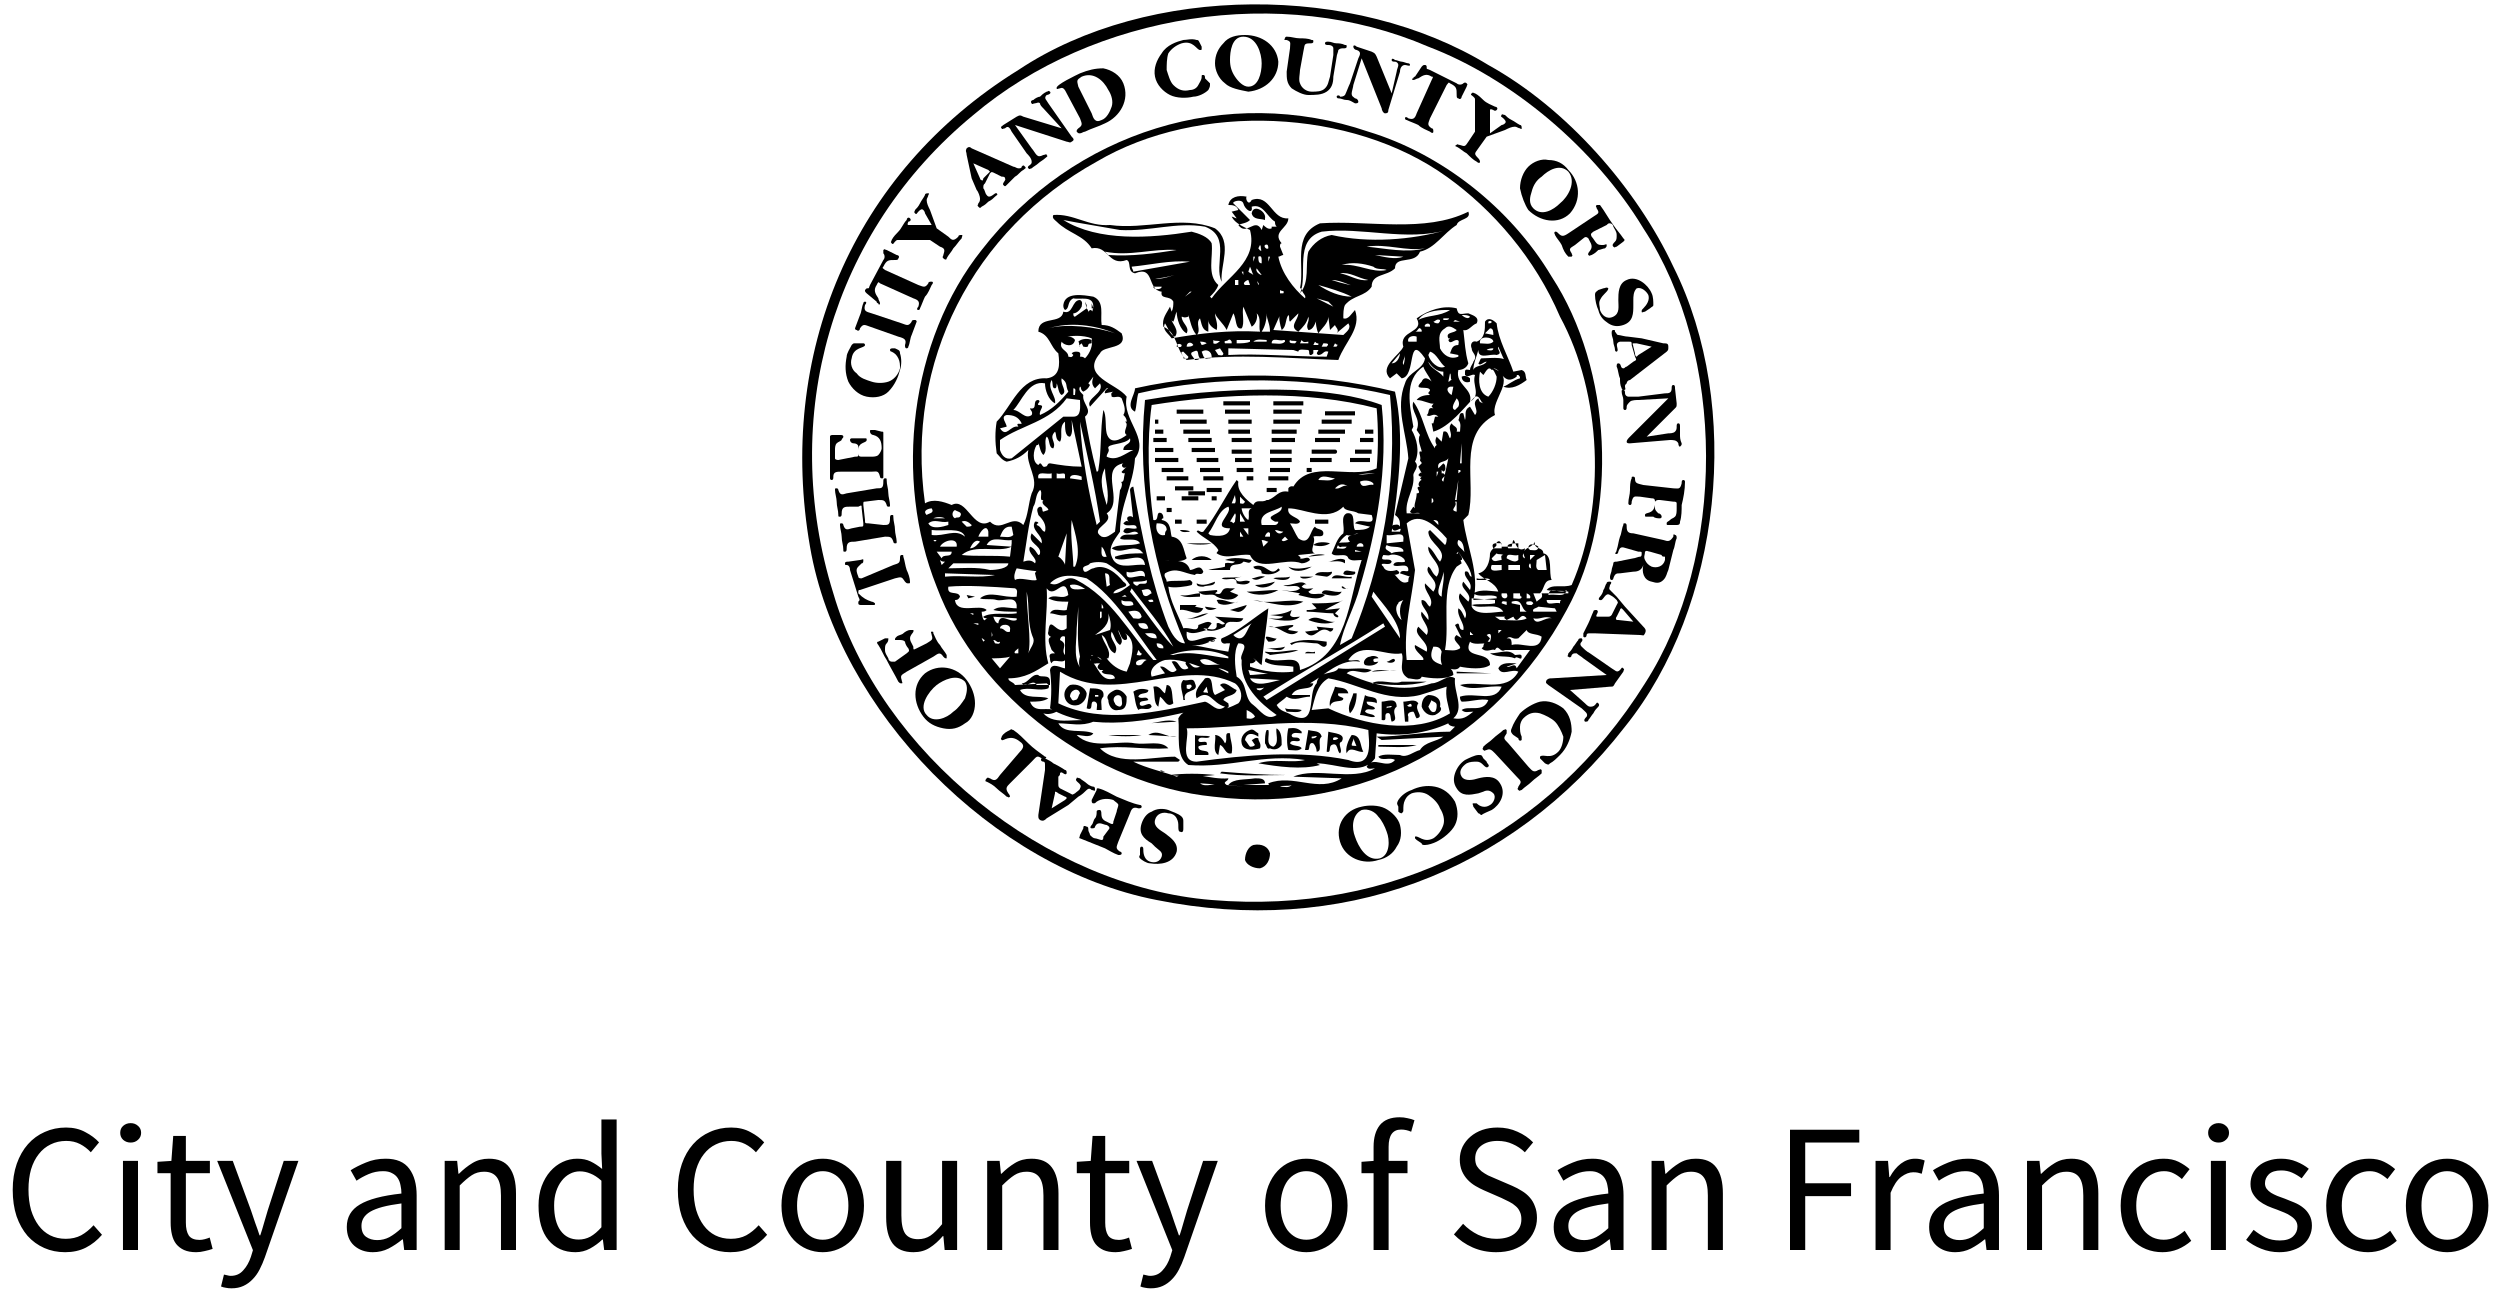 <svg width="150" height="78" viewBox="0 0 150 78" fill="none" xmlns="http://www.w3.org/2000/svg">
<path d="M76.2 51.2C76.2 51.6 76 52 75.6 52.1C75.2 52.1 74.8 51.9 74.7 51.6C74.7 51.2 74.9 50.8 75.2 50.7C75.7 50.6 76.1 50.8 76.2 51.2Z" fill="black"/>
<path d="M100.4 16C104.6 24.4 103.3 36.4 97.5 43.6C90.6 52.5 80.3 56.2 69.4 54C59.6 52.1 50.3 42.7 48.6 32.8C46.6 21.3 51.1 10.4 61.1 4.2C68.9 -1 81.3 -1 89.3 3.9C94 6.5 98.2 11.3 100.4 16ZM85.7 2.8C76.9 -1 65.6 0.8 58.4 6.9C49.9 13.9 46.7 25 50 35.6C52.8 45.2 62.8 53.2 72.7 54C83.5 54.9 93 50.1 98.7 41C103.6 33.4 103.6 21.3 98.6 13.7C95.7 8.9 90.7 4.7 85.7 2.8Z" fill="black"/>
<path d="M93.1 16.6C96.7 22.1 97.2 30.8 94 36.6C89.8 44.4 81.7 48.9 72.8 47.8C65.8 47.1 58.7 41.9 56.2 35.2C53.6 28.7 54.6 20.4 58.9 15C64.4 7.9 73.6 5 82.1 7.9C86.4 9.2 90.6 12.4 93.1 16.6ZM86.8 10.6C81.1 6.5 71.9 6.1 65.8 9.7C58.4 13.8 54.3 21.7 55.5 30.2C56 29.9 56.6 30.1 57.1 30.3C58 29.8 58.4 31.9 59.4 31.3C60.1 32 60.7 30.8 61.4 31.5C61.7 30.9 61.7 30.2 61.9 29.6C62.4 28.7 61.5 27.9 61.7 27C61.3 27.4 60.9 27.6 60.4 27.7C60.1 27.6 60 27.4 59.8 27.2C59.7 26.5 59.7 25.9 59.8 25.3C60.7 24.4 61.2 22.6 62.8 22.7C63.6 22.6 63.6 21.9 63.5 21.2C63 20.8 63 20.1 62.3 19.9C62.3 18.9 63.7 19.5 63.8 18.7C64.4 18.9 64.3 18 64.8 18C65 18.1 64.9 18.3 64.9 18.4C64.8 18.6 64.6 18.8 64.4 18.8C64.4 18.9 64.4 19 64.5 19L65.2 18.5C65.3 18.6 65.3 18.7 65.3 18.8V18.7C65.4 18.6 65.4 18.6 65.4 18.6C65.7 18.6 65.5 19.2 65.5 18.9L65.6 18.4C65.6 17.7 64.8 18 64.4 17.9C64 18.1 64.2 18.5 63.9 18.6C63.8 18.5 63.8 18.4 63.8 18.3C63.9 17.5 65 17.7 65.6 17.8C66.3 18.1 66 18.9 66.1 19.5C66.6 19.5 66.9 19.7 67.3 20C67.7 21 66.2 20.7 66 21.2C64.8 22.6 67 23 67.6 23.8C67.3 25.2 69 26.3 68.1 27.5C68 29.1 67.2 30.3 67.2 31.9C66.8 32.5 66.4 32.9 66.8 33.6C67.2 34.2 68.1 33.8 68.7 33.9C68.6 33 67.5 33.8 66.9 33.5V33.4C67.5 33.2 68 33.2 68.6 33.2L68.4 33C67.8 32.7 67.3 33.3 66.7 32.9C67.1 32.6 67.8 32.8 68.4 32.6C68.2 32.2 67.4 32.5 67.2 32.3C67.4 31.9 68 32.2 68.3 32C68 31.7 67.7 32.2 67.4 31.9C67.5 31.5 67.9 31.8 68.2 31.7C68.2 31.3 67.6 31.7 67.4 31.4C67.5 31.3 67.6 31.2 67.7 31.3C67.8 31.4 67.5 31.1 67.7 31C67.9 30.9 68.1 31.1 68 31.2L67.8 29.4C67.8 29.3 67.9 29.2 68 29.2C68.5 32.1 69.1 35 70.1 37.6C70.3 38 70.6 38.6 71.1 38.6C69.2 34.2 68.2 29.2 68.7 24C71.6 23.5 74.7 23.3 77.7 23.4C79.5 23.5 81.3 23.7 82.9 24.3C83.3 28.1 82.6 31.8 81.6 35.2C81.3 36.4 80.6 37.6 80.4 38.7L81.1 38.3C82.9 33.9 83.9 28.9 83.4 23.7C78.7 22.6 73 22.5 68.3 23.6C68.2 23.9 68.2 24.4 68.1 24.7C67.5 24.4 68.1 23.7 68.1 23.3C73 22.2 78.9 22.3 83.7 23.5C84.3 26.2 83.9 29.2 83.5 31.9H84C84.2 31.4 83.6 32.2 83.5 31.6L83.6 31.5C83.7 31.5 83.9 31.4 84 31.6C84 31.3 84 31.1 83.7 30.9L84.5 27.5C84.4 26 83.7 24.5 84.3 23C84.5 22.3 85.4 22.2 85.5 21.5C84.4 19.9 85 22.6 84.1 22.7C84 22.6 83.9 22.5 83.8 22.4L83.4 22.7C82.7 22 84 21.3 84.2 20.8C83.9 19.8 85.5 20 85 19.1C85.7 18.6 86.6 18.3 87.4 18.5C87.5 19 87.7 18.8 88.1 18.8C88.3 18.9 88.8 19 88.6 19.4C88.3 19.5 88.1 19.9 87.8 19.8C87.9 20.6 87.9 21.1 88.1 21.8C88 22.1 87.7 22.2 87.5 22.2C87.3 23.1 88.4 23.3 88.2 24.1C88.9 23.7 88.3 23.1 88.5 22.5C88.3 22.4 88.1 22.7 87.9 22.5V22.3C87.9 22.1 88.1 22.2 88.2 22.2C88.2 22 88.4 21.8 88.4 21.7C88.7 21.3 88.3 21.2 88.3 20.9C88.2 20.7 88.3 20.4 88.6 20.5C89.1 20.3 89.1 19.8 89.1 19.3C89.3 19 89.6 19.2 89.8 19.4C89.9 20.4 90.5 21.4 90.8 22.3L91.3 22.2C91.6 22.3 91.5 22.6 91.6 22.8C91.2 23.1 90.7 23.4 90.2 23.2C90.5 23.1 90.8 22.8 91.2 22.7C91.2 22.6 91.2 22.6 91.1 22.5C91 22.5 91 22.5 91 22.6C90.2 23.2 90.1 22.1 89.6 22.1C91.1 22.7 89.4 24 89.7 24.9C87.4 26.1 88.6 28.9 88.1 30.9L87.8 31.2C88 32.8 88.8 34.4 88.4 36L89.8 35.9V35.8C89.4 35.6 88.8 35.9 88.4 35.6C88.9 35.3 89.5 35.5 90.1 35.5H89.9C89.7 34.9 89 34.8 88.7 34.4C89.2 34.3 89.4 33.7 89.4 33.2C89.5 32.9 89.7 32.9 89.8 32.7C89.7 32.6 89.9 32.4 90 32.5C90.1 32.6 90.1 32.7 90.1 32.8H90.7C90.9 31.7 90.8 33.3 91.5 32.9C91.5 33.1 91.2 33.4 91.5 33.5L91.4 33.2C91.5 32.8 91.9 32.9 92.1 32.5C92 33 92.6 32.8 92.6 33.2C93.2 33.3 92.9 34.4 93.1 34.8C92.6 34.8 92.7 35.3 92.4 35.6H94.1V35.5C93.7 35.4 93.2 35.5 92.8 35.4C93.1 35 93.8 35.3 94.3 35.1C96.4 30.3 96.1 23.6 93.6 19C92.1 15.5 89.6 12.6 86.8 10.6ZM85.7 21.7C85.8 22.1 86.4 22.3 86.6 22.6V22.3C86.2 22.3 85.9 22 85.7 21.7ZM69.1 24.3C68.8 26.5 68.9 29 69.2 31.2C69.6 31.3 69.3 30.6 69.7 30.8C69.8 30.9 69.8 31 69.8 31.1C69.7 31.1 69.7 31.2 69.7 31.2C70.3 31.3 70.2 31.9 70.3 32.2C71 32.3 71 33 71.2 33.5C70.9 33.8 70.1 33.6 69.9 33.6C70.4 33.7 71.2 33.5 71.4 34.2C71.7 34.2 72 33.8 72.2 34.3C72.1 34.6 71.8 34.3 71.7 34.5C71 34.4 70.6 34 69.9 34.4C69.8 34.6 70 34.7 70 34.9C70.4 34.8 70.9 34.9 71.4 34.8C71.5 34.9 71.6 34.9 71.5 35.1C71.2 35.2 70.4 35.3 70.1 35.2C70.2 36.1 70.7 36.9 71 37.7C71.4 37.6 71.9 38 71.9 37.5C72.2 37.4 72.5 37.2 72.7 37.4L72.4 37.8C72 37.9 71.6 38.1 71.2 37.9C71.1 39.1 72.3 37.9 73 38.3C72.6 38.5 72.1 38.8 71.5 38.7C72.2 38.8 73 39 73.7 39.1L73.8 38.6H73.6C73.3 38.7 73.2 38.4 73.3 38.3C74.3 37.9 75.3 37 76.1 36.5C76 37.6 75.8 38.7 75.7 39.9C75.5 39.8 75.4 39.6 75.2 39.5C75.3 39.6 75.4 39.6 75.3 39.7C75.2 39.8 75.1 39.8 75 39.8V40C75.8 40.3 76.8 40.4 77.6 40.3V40C77 39.9 76.4 40 75.9 39.7C75.9 39.6 75.9 39.5 76 39.5C76.8 39.9 78 39.1 78 40.2C80.9 39.3 80.9 36 81.7 33.6C81.4 33.6 81.1 33.7 80.9 33.5C80.8 33.1 80.1 33.5 79.9 33.2C80.1 32.8 80.2 32.3 80.6 32C80.7 31.6 80.4 31 80.8 30.8C81.4 30.7 81.1 31.5 81.3 31.8C81.6 31.8 82 31.8 82.2 31.6L81.3 31.4C81.6 31 82.6 31.7 82.3 30.9L81.5 30.8C81.2 30.6 80.7 30.7 80.6 30.4C80.1 30.9 79.5 30.9 78.9 30.8C78.3 30.7 77.8 30.5 77.3 30.5C77.2 31 77.9 31 78 31.3C77.9 31.5 77.6 31.4 77.4 31.4C77.6 31.7 77.7 32 77.9 32.3C78.6 32.8 78.6 31.8 78.9 31.6C79 31.8 79.4 31.7 79.4 32C79.4 32.3 79 32.1 78.8 32.2C79 32.5 78.5 33.1 78.9 33.2L77.9 33.3C77.9 33.4 78.1 33.4 78 33.5C78.2 33.6 78.5 33.3 78.6 33.6C78.5 33.7 78.3 33.8 78.1 33.8C77.1 33.4 75.5 34.4 75 33.3C74.3 33.2 73.6 33.6 73 33.2C73 33.1 73.1 33.1 73.1 33C72.8 32.5 72.2 32.3 71.8 31.9C71.9 31.7 72 32 72.2 31.9C73 30.9 73.5 29.8 74.2 28.8L74.3 28.9C74.2 29.5 74.8 30 75.2 30.3C75.4 29.9 75.7 30.2 76 30H76.1C76.6 29.8 76.7 29.4 77.3 29.5V29.3C77.4 29.1 77.7 29.2 77.6 29.2C78.6 27.5 81 28.8 82.6 28.1C82.7 26.9 82.7 25.7 82.6 24.5C78.4 23.4 73.5 23.6 69.1 24.3ZM73.4 24.1H75H73.4ZM76.3 24.1H78.1H76.3ZM70.5 24.6H72.1H70.5ZM73.5 24.6H75H73.5ZM76.3 24.6H78H76.3ZM79.4 24.7H81.2C81.3 24.7 79.4 24.7 79.4 24.7ZM69.3 25.2H69.5H69.3ZM70.8 25.2H72.4H70.8ZM73.7 25.2H75H73.7ZM76.3 25.3H77.9H76.3ZM79.2 25.3H81H79.2ZM69.2 25.8H69.7H69.2ZM71 25.8H72.6H71ZM73.7 25.8H75H73.7ZM76.3 25.8H77.8H76.3ZM79.1 25.8H80.7H79.1ZM81.9 25.8H82.4H81.9ZM69.2 26.4H70H69.2ZM71.2 26.4H72.6H71.2ZM73.9 26.4H75.1H73.9ZM76.3 26.4H77.7H76.3ZM78.9 26.4H80.4H78.9ZM81.6 26.4H82.3H81.6ZM69.2 26.9H70.3H69.2ZM71.4 26.9H72.8H71.4ZM73.9 27H75.1H73.9ZM76.2 27H77.5H76.2ZM78.7 27H80.1H78.7ZM81.3 27H82.3H81.3ZM69.3 27.5H70.7H69.3ZM71.7 27.5H73H71.7ZM74.1 27.5H75.1H74.1ZM76.1 27.5H77.4H76.1ZM78.6 27.5H79.9H78.6ZM81 27.5H82.2H81ZM69.7 28.1H71H69.7ZM71.9 28.1H73.1H71.9ZM74.1 28.1H75.1H74.1ZM76.1 28.1H77.3H76.1ZM78.4 28.1H78.7H78.4ZM70 28.6H71.3H70ZM72.1 28.6H73.3H72.1ZM74.8 28.6H75.2H74.8ZM76.1 28.6H77.3H76.1ZM70.5 29.3H71.6H70.5ZM72.4 29.3H73.3H72.4ZM76 29.3H76.6H76ZM69.4 29.9H69.9H69.4ZM70.9 29.9H71.9H70.9ZM72.7 29.9H73H72.7ZM70 30.6H70.3H70ZM71.2 30.6H72.2H71.2ZM70.5 31.2H70.9H70.5ZM71.7 31.2H72.3H71.7ZM78.9 31.2H79.7H78.9ZM77.3 31.5L77.6 32.2L77.3 31.5ZM87.7 22.6C87.7 22.9 88 23 88.2 22.9V22.7C88.1 22.6 87.9 22.5 87.7 22.6ZM84.4 31.4L84.9 34.2C84.7 36 84.2 37.7 84.4 39.6H85.4V39.5C85.3 39.3 84.8 39 84.9 38.7L85.6 39.1C85.8 38.5 84.7 38.1 85.1 37.6L85.6 38.1C85.9 37.6 85.1 37.1 85.3 36.7L85.7 37.2C85.8 36.7 85.2 36.4 85.3 36C85.6 36 85.6 36.3 85.8 36.4C86.1 35.9 85.4 35.5 85.5 35L86 35.5C86.5 34.8 85.4 34.5 85.7 34C85.9 34.1 85.9 34.4 86.2 34.6C86.7 33.9 85.6 33.4 85.7 32.8C86 33 86.2 33.5 86.4 33.7C86.9 33 85.7 32.6 85.7 31.9L85.8 31.8L86.7 32.7C86.8 32.6 86.8 32.4 86.8 32.3C86.1 31.5 85.2 30.7 84.4 31.4ZM86.7 18.6C86.2 18.6 85.4 18.7 85.1 19.2C85.6 18.9 86.4 19 87 18.6H86.7ZM87.7 18.9C87.8 19 88.1 19.2 88.2 19C88.1 18.9 87.9 18.9 87.7 18.9ZM86.6 19.1V19.2H86.8C86.9 19.2 87 19.1 86.9 19.1H86.6ZM86 19.3C86.1 19.4 86.2 19.4 86.3 19.4C86.4 19.3 86.4 19.3 86.4 19.2C86.2 19.1 86.1 19.3 86 19.3ZM87.6 19.3L87.3 19.2L87.2 19.3H87.6ZM89.3 19.3V19.4C89.4 19.4 89.5 19.4 89.5 19.3C89.4 19.2 89.3 19.3 89.3 19.3ZM85.5 19.6H85.8V19.5C85.7 19.3 85.4 19.5 85.5 19.6ZM86.7 19.7C86.2 20 86.4 20.5 86.4 20.9C86.6 21.3 87 21.6 87.5 21.4V21.3L87 21.2C87.1 21 87.1 20.7 87.5 20.7C87.5 20.6 87.6 20.4 87.4 20.4C87.2 20.4 87 20.7 86.9 20.4L87 20.3H86.9C86.7 19.9 87.3 20 87.4 19.8C87.1 19.6 86.9 19.5 86.7 19.7ZM84.9 19.9H85.3V19.8C85.1 19.5 85.1 19.9 84.9 19.9ZM89.4 19.7L89.1 20L89.6 20.1C89.6 19.9 89.6 19.7 89.4 19.7ZM85 20.2C84.8 20.1 84.4 20.2 84.5 20.5H85V20.2ZM88.8 20.6C89.1 20.6 89.4 20.7 89.6 20.5C89.6 20.2 88.7 20.1 88.8 20.6ZM86 20.7L85.9 20.6L86 20.7ZM89.9 20.8C89.8 21 90.2 21.2 89.8 21.3C89.4 21.2 88.7 21.6 88.7 21C88.6 21.4 88.4 21.8 88.4 22.2C88.5 21.9 89 22 89.2 21.7C89 21.7 88.8 22 88.7 21.8C88.8 21.7 88.8 21.5 88.9 21.5C89.5 21.5 90.6 21.3 90.5 22C90.4 22 89.9 20.8 89.9 20.8ZM89.2 21C89.3 21 89.6 21.1 89.6 20.9C89.5 20.9 89.3 20.9 89.2 21ZM85.8 21.1L85.7 21.3C85.8 21.7 86.3 22.2 86.7 22C86.4 21.8 86.2 21.2 85.8 21.1ZM84 21.2L83.5 21.8C83.9 21.8 84 21.3 84 21.2ZM84.3 21.3C84.3 21.5 84.1 21.7 84.2 21.9C84.3 21.7 84.3 21.3 84.3 21.3ZM85.4 22C84.2 22.8 84.6 24.4 84.8 25.6L84.7 25.8C85 26.3 85.2 27.1 84.9 27.7C85.2 28 84.8 28.3 84.8 28.5C84.9 29.4 84.3 29.9 84.4 30.8H85.2C85 30.7 84.7 30.9 84.6 30.7L84.8 30.4L84.9 30.5C84.8 30.3 85 30 85 29.6C85.4 29.6 84.8 29.2 85.2 29.2C85 29.1 85.2 28.8 85.3 28.8L85.2 28.7L85.3 28.6C85.2 28.6 85.2 28.6 85.1 28.5C85.2 28.4 85.2 28.3 85.3 28.4L85.1 28L85.3 27.8C85.3 27.7 85.2 27.7 85.2 27.6C85.3 27.4 85 27 85.3 27.1C85.3 26.9 85 26.4 85.2 26.1L85 25.8C85.3 25.1 84.6 24.7 84.8 24.1C85.4 24.9 85.5 26.1 86.1 26.9V26.8L86.2 26.7C86.1 26.5 86.1 26.4 86.2 26.2L86.5 26.5L86.6 25.9C86.9 25.8 86.9 26.2 87 26.3C87.2 26 86.8 25.7 87.1 25.4C87.2 25.6 87.5 25.6 87.4 25.9H87.6C87.6 25.7 87.7 25.4 87.5 25.2C87.6 25.1 87.5 24.7 87.8 24.8L87.9 25.2C88 24.9 87.8 24.6 88.2 24.4L88.5 24.9C88.8 24.6 88.2 24.2 88.7 23.9C88.8 24.2 88.8 24.1 89 24.2C88.8 24.1 88.8 23.7 88.5 23.8C87.8 24.5 87 25.6 86 25.9L85.9 25.4H86L86.1 25H86.3C86 24.7 85.8 25.1 85.6 24.9C85.8 24.8 85.6 24.4 86 24.5L85.9 24.4C85.9 24.3 86 24.3 86 24.2C85.9 24.3 85.4 24 85 24C85.2 23.7 85.7 23.7 85.8 23.7L85.7 23.6C85.7 23.5 85.8 23.5 85.8 23.4C85.7 23.1 84.7 23.5 85.3 22.9C85.5 22.4 86 23 85.9 22.9C85.7 22.5 85.5 22.3 85.4 22ZM89.5 22.2C89.3 21.9 89.1 22.4 89 22.5L88.8 22.3C88.7 22.8 88.7 23.6 89.3 23.8C89.6 23.5 89.8 23 89.8 22.6C89.7 22.4 89.6 22.1 89.5 22.2ZM87 22.4L86.9 22.9C87 22.9 87 22.8 87.1 22.8C87 22.7 87.1 22.5 87 22.4ZM87.2 23.2H87C86.7 23.3 86.9 23.6 87.1 23.7L87.2 23.2ZM87.4 23.9C87.3 24.1 87 24.5 87.3 24.6L87.5 24.4C87.6 24.2 87.5 24 87.4 23.9ZM87.7 27.8V26.6L87.6 27.8H87.7ZM86.9 27.5C86.7 27.8 86.2 27.6 86.3 28.1L86.6 27.8L86.7 27.9C86.7 28 86.8 28.2 86.6 28.3L86.5 28.2V28.4H86.6C86.9 28.6 86.3 28.7 86.6 28.9L86.9 27.5ZM87.5 28.2V28.4C87.6 28.3 87.7 28.3 87.6 28.2H87.5ZM86.2 28.6L86.3 28.3H86.2V28.6ZM87.4 30L87.5 28.8L87.3 30H87.4ZM85.9 29.9V30.2L86 30.1C86 30 86 29.9 85.9 29.9ZM87.4 30.1H87.3C87.5 30.4 86.9 30.6 87.4 30.7V30.1ZM86 31.2L86.3 31.5V31.4C86.3 31.2 86.1 31.2 86 31.2ZM87.3 31.6L87.6 31.9L87.3 31.6ZM87.5 32.4C87.3 32.8 87.8 32.9 87.9 33.2C87.8 33.1 87.9 32.5 87.5 32.4ZM87.5 33.1L87.4 33.2C87.4 33.3 87.5 33.2 87.5 33.1C87.6 33.3 87.8 33.5 87.7 33.6C87.6 33.6 87.6 33.6 87.6 33.5L87.7 33.8L87.4 34C86.4 35.3 87 37.4 86.7 39C87 39 87.3 39.1 87.6 38.9C87.7 38.7 87 38.4 87.4 38.1C87.5 38.2 87.6 38.2 87.7 38.3L87.3 37.5C87.7 37.2 87.4 37.8 87.8 37.8C87.9 37.4 87.4 37 87.5 36.5C87.7 36.6 87.8 36.9 87.9 37.1C88.2 36.6 87.3 36.1 87.6 35.6L88.1 36.1C88.4 35.6 87.5 35.3 87.8 34.9L88.2 35.4C88.4 34.9 87.8 34.7 87.9 34.3C88.2 34.2 88.1 34.6 88.3 34.6C88.2 34 87.8 33.6 87.5 33.1ZM86.6 34.3C86.6 34.8 86 35.6 86.5 35.8C86.5 35.3 86.7 34.7 86.6 34.3ZM80.5 35.2C80.5 35.4 80.9 35.3 80.9 35.3C80.7 35.4 80.6 35.1 80.5 35.2ZM71.3 36.4H71.6H71.3ZM82.5 28.4C82.2 28.4 81.8 28.4 81.5 28.5L82.5 28.4ZM79.1 28.8C79.5 28.8 79.8 28.9 80.1 28.7C79.8 28.7 79.3 28.4 79.1 28.8ZM81.6 28.9C81.7 29.4 82.1 29 82.4 29.1V29C82.2 28.8 81.8 28.8 81.6 28.9ZM80.1 29.3C80.4 29.4 80.6 29 80.9 29.2C80.6 29 80.4 29 80.1 29.3ZM74.1 29.7L73.9 30.2H74.1C74.2 30 74.1 29.9 74.1 29.7ZM74.4 29.8V30.2C74.5 30.2 74.6 30.3 74.7 30.1L74.4 29.8ZM75.7 31.5H76.5C76.6 31.5 76.7 31.4 76.7 31.3H76.5C75.7 30.9 77 30.9 76.9 30.4C76.5 30.7 75.5 30.7 75.7 31.5ZM72.5 32L72.6 32.1C73.1 32.2 73.7 32.2 73.8 31.7C72.6 31.7 74 30.8 73.7 30.4C73.1 30.6 72.9 31.5 72.5 32ZM74.5 30.5C74.5 30.7 74.7 31.1 74.9 31.2C75 30.9 74.8 30.6 75.1 30.5H74.5ZM74.1 30.8L73.8 31.3C73.9 31.3 73.9 31.3 74 31.4L74.1 31.3C74.1 31.1 74.2 30.9 74.1 30.8ZM74.7 31.3L74.4 30.8V31.3H74.7ZM69.4 31.4C69.3 31.8 69.5 32.2 69.9 32.1C69.9 32 69.9 31.9 70 31.8C70 31.4 69.6 31.4 69.4 31.4ZM74.9 31.7H74.6L74.9 32.1V31.7ZM76.5 31.8C76.6 32 76.8 32.1 77 31.9C76.8 31.9 76.7 31.8 76.5 31.8ZM74.6 32.2L74.4 31.9V32.2H74.6ZM75.9 32.2H76.2V32C76.1 31.8 75.9 32.1 75.9 32.2ZM80.8 32.1C80.5 32.3 80.3 32.6 80.2 32.9C80.4 32.9 80.7 33 80.8 32.8H80.5C80.4 32.9 80.2 32.7 80.3 32.6C80.5 32.5 80.8 32.6 81 32.5C80.6 32.1 81.3 32.1 81.5 32C81.3 32 81.1 32.2 80.8 32.1ZM77.1 32.2L76.9 32.4C77 32.6 77.3 32.3 77.3 32.4L77.1 32.2ZM75.7 32.4L75.8 32.8L76.1 32.5C76 32.5 75.9 32.4 75.7 32.4ZM81.4 32.8H81.8V32.7C81.7 32.5 81.4 32.6 81.4 32.8ZM81.7 33.1L81.3 33V33.1H81.7ZM75.1 37.4L74 38.1L74.1 38.2C74.7 38.6 74.8 37.7 75.1 37.4ZM72.5 38.5H72.7C72.8 38.5 72.9 38.5 72.9 38.4C72.8 38.5 72.6 38.4 72.5 38.5ZM76 38.9C76.3 38.9 76.9 39.2 77.1 38.8C76.8 38.9 76.3 38.9 76 38.9ZM70.8 31.8C70.9 32 71.3 31.9 71.4 31.9C71.3 31.8 71 31.8 70.8 31.8ZM71.2 32.6C71.7 32.7 72.4 32.7 72.7 32.6C72.2 32.6 71.6 32.6 71.2 32.6ZM79.8 32.6C79.5 32.5 79 32.5 78.8 32.7C79.1 32.8 79.5 32.8 79.8 32.6ZM79.5 33.3C79.2 33.2 78.7 33.3 78.5 33.4L79.5 33.3ZM71.5 33.6H72.7C72.4 33.3 71.8 33.3 71.5 33.6ZM73.5 33.6L74.1 33.7C73.9 33.9 73.8 33.7 73.5 33.8V34C73.2 34.1 72.8 34.1 72.5 34.2H73.8C73.8 33.7 74.4 34 74.6 33.7C74.8 33.7 75 33.9 75.1 33.6C74.6 33.5 74 33.4 73.5 33.6ZM80.7 33.6C80.4 33.4 79.9 33.7 79.7 33.7C80 33.7 80.4 33.6 80.7 33.8V33.6ZM75.2 34C75.3 34.3 75.7 34 75.7 34.4C76 34.5 76.5 34.5 76.8 34.2L76.7 34.1C76.2 34.7 76 33.7 75.2 34ZM77.3 34L77.4 34.1C77.8 34.4 78.4 34.2 78.7 34C78.2 34.1 77.7 34.2 77.3 34ZM78.9 34.5L79.6 34.6C79.7 34.6 80 34.4 79.9 34.3C79.6 34.4 79.1 34.2 78.9 34.5ZM80.6 34.4C80.6 34.5 80.8 34.5 80.9 34.5C81.1 34.5 81.4 34.5 81.3 34.3C81 34.3 80.7 34.1 80.6 34.4ZM79.9 34.7H81.1V34.6C80.7 34.7 80.1 34.3 79.9 34.7ZM74.5 34.6C74.1 34.7 73.5 34.6 73.3 34.7C73.6 34.9 74.2 34.5 74.2 35C74.5 35.1 74.9 35.1 75 34.9C74.7 34.7 74.3 35.1 74.1 34.7L74.5 34.6ZM75.1 34.7C75.4 34.9 75.6 34.7 75.9 34.6C75.6 34.5 75.3 34.7 75.1 34.7ZM76.4 34.7C76.7 34.8 77.3 34.9 77.4 34.6C77.1 34.7 76.6 34.6 76.4 34.7ZM78.8 34.6H78C78.1 34.8 78.5 34.7 78.8 34.6ZM71.8 35C71.8 35.2 72 35.2 72.2 35.2C72.4 35.1 72.9 35.2 72.9 34.9C72.6 35 72.2 35.2 71.8 35ZM75.3 35.1C75.7 35.4 76.3 35.2 76.5 34.9C76.2 35 75.6 35.1 75.3 35.1ZM77 35.1C77.3 35.3 77.8 35 78 35.3C77.7 35.6 77.1 35.4 76.9 35.4L78 35.6L77.9 35.7C78.4 35.8 79.1 36.1 79.5 35.7C79.2 35.5 78.7 35.8 78.5 35.5L78.8 35.3C78.6 35.3 78.3 35.4 78.1 35.2C78.2 35.1 78.3 35 78.4 35.1C78.1 34.7 77.5 35.2 77 35.1ZM74.1 35.3H73.8C73.1 35.2 73.5 35.8 72.9 35.6C73 35.5 73.1 35.5 73 35.4L71.9 35.5C72.3 35.9 72.7 35.5 73 35.8C73.4 36 74 36.1 74.3 35.7L73.8 35.5L74.1 35.3ZM74.8 35.5C75.4 35.8 76.2 35.7 76.7 35.4C76 35.4 75.3 35.5 74.8 35.5ZM79.3 35.6C79.6 35.7 80.3 35.9 80.5 35.5C80 35.6 79.4 35.2 79.3 35.6ZM72 35.6C71.6 35.6 71.2 35.8 70.8 35.7C71.1 35.9 71.7 35.8 72 35.8V35.6ZM75.2 36C76.1 36.1 77.3 36.6 78.2 36.1C77.3 35.9 76.2 36.3 75.2 36ZM73 36L73.1 36.2C73.5 36.4 73.9 36.2 74.3 36.1C73.9 36.3 73.5 35.9 73 36ZM80.4 36.1C79.8 36.2 79.3 36.2 78.7 36.2L79 36.5C78.8 36.6 78.6 36.6 78.4 36.6V36.7C78.9 36.7 79.5 36.8 80 36.8C80 37 80.3 37.1 80.3 37C80.3 36.9 80.2 36.9 80.1 36.8L80.4 36.5L79.5 36.6C79.8 36.4 80.3 36.2 80.6 36L80.4 36.1ZM70.8 36.3V36.6C71.3 36.5 71.9 37.1 72.2 36.5L71.7 36.4L71.8 36.3H70.8ZM74.8 36.3L73.8 36.6L74.2 36.7C74.5 36.8 74.8 36.4 74.8 36.3ZM72.3 36.4C72.4 36.7 72.8 36.6 73 36.5L72.3 36.4ZM76.2 36.9L77 37C76.8 37.2 76.4 37.1 76.1 37.1C76.6 37.2 77.6 37.4 78 37C77.8 37 77.5 37.1 77.4 36.9L77.5 36.6C77.2 36.8 76.6 36.9 76.2 36.9ZM71.1 37.1C71.6 37.2 72.1 37 72.5 36.8C72 36.8 71.6 37.2 71.1 37.1ZM72.9 37L73.5 37.4C73.3 37.6 73.2 37.3 73 37.4V37.6C72.9 37.9 72.5 37.7 72.2 37.7C72.6 38 73.1 37.8 73.5 37.6C73.6 37 74.4 37.6 74.6 37.1L72.9 37ZM78.5 37.2C79 37.4 79.6 37.5 80.1 37.3C79.6 37.4 79 36.8 78.5 37.2ZM76.1 37.6C76.8 37.5 77.3 38.4 77.9 37.9L77.3 37.8C77.3 37.6 77.6 37.7 77.6 37.5C77.1 37.5 76.5 37.7 76.1 37.6ZM79 37.6L79.1 37.8L78.3 37.9C78.9 38.6 79.1 37.4 79.8 37.9C79.9 37.9 80 37.8 80 37.7L79 37.6ZM76.1 38.5C76.3 38.5 76.5 38.5 76.6 38.3C76.5 38.4 75.6 37.9 76.1 38.5ZM79.6 38.5C78.9 38.4 78.1 38.3 77.4 38.6L77.5 38.7C77.9 38.4 78.5 38.6 79 38.6C79.2 38.6 79.4 39 79.6 38.7V38.5ZM75.9 39.1C75.9 39.2 76.1 39.2 76.2 39.3C76.8 39.2 77.5 39.2 77.9 39C77.3 39 76.6 39.2 75.9 39.1ZM78.9 39.1C78.7 39.2 78.4 39 78.3 39.2H78.9V39.1ZM82.2 39.4C82 39.4 81.7 39.7 81.9 39.9C82.2 40 82.6 39.9 82.7 39.7C82.6 39.7 82.4 39.8 82.4 39.6C82.4 39.5 82.6 39.5 82.7 39.5C82.7 39.4 82.4 39.3 82.2 39.4ZM83.2 39.7C83.3 39.8 83.7 39.8 83.7 39.6C83.6 39.4 83.4 39.7 83.2 39.7ZM83.8 40.2C83.3 40.3 82.7 40.1 82.3 40.3L83.8 40.2ZM63.6 40.3L63.5 42.2C66.2 43.5 69.5 42.7 72.3 42.1C72.7 42.2 73 42.8 73.5 42.4C72.7 42.2 72.6 41.3 71.8 41.9C71.6 41.4 72.1 41 72.3 40.7C72.9 40.5 72.6 41.4 72.9 41.7L73.5 41.4L73.2 41.1C73.5 40.8 73.9 41.3 74.2 41.4C74.1 41.8 73.5 41.7 73.4 42L73.7 42.2C73.7 42.3 73.8 42.4 73.6 42.5C73.9 42.4 74.1 42.3 74.3 42.2C74.6 41.9 74.5 41.3 74.1 41C70.8 39.4 67 42.4 63.6 40.3ZM62.3 40.5C61.9 40.4 61.7 41 61.3 41C61.6 41.3 62 40.7 62.2 41.1H63V40.9C63 40.4 62.4 40.7 62.3 40.5ZM79.7 40.7C79 41.1 78.9 41.9 78.7 42.6L79.7 42.5C81.8 43.5 84.9 44.1 87 42.8C86.9 42.3 86.7 41.8 86.8 41.2L85.2 41.7C83.2 42.2 81.5 41 79.7 40.7ZM84.1 40.9C83.6 41.1 82.8 40.7 82.3 41C83.3 41.1 84.5 41.2 85.6 40.9H84.1ZM82.1 43.8C78.5 42.9 74.8 43.7 71.2 43.7C71.4 44.2 70.7 45.7 71.8 45.7C74.7 45.3 78 45 80.9 45.6C82.5 46.2 82.1 44.3 82.1 43.8ZM72.2 41.5C72.2 41.6 72.4 41.5 72.5 41.6C72.5 41.7 72.4 41.2 72.4 41.2L72.2 41.5ZM70 41.1L69.9 41.6C69.7 41.5 69.6 41.1 69.2 41.2C69.3 41.6 69.2 42.2 69.5 42.4L69.6 41.8C69.9 42 70 42.5 70.4 42.2C70.3 41.8 70.4 41.1 70 41.1ZM71 40.8C70.7 41.1 71 41.6 71 42H71.1C70.9 41.3 72 41.6 71.7 41C71.6 40.6 71.3 40.9 71 40.8ZM71.5 41.2C71.4 41.3 71.4 41.4 71.2 41.3V41.1C71.3 41.1 71.5 41 71.5 41.2ZM80.1 41.2C80 41.6 79.7 42 79.8 42.4C79.9 41.9 80.6 42.2 80.6 41.9C80.5 41.8 80.2 41.8 80.3 41.6H80.9C80.8 41.2 80.4 41.3 80.1 41.2ZM68 41.5C68.1 41.8 68.1 42.3 68.3 42.6C68.5 42.4 68.9 42.7 69.1 42.4C69 42 68.6 42.5 68.4 42.3C68.3 42 68.7 42.1 68.9 42C68.8 41.7 68.5 42 68.3 41.8C68.4 41.5 68.9 41.7 68.9 41.4C68.6 41.3 68.3 41.3 68 41.5ZM64.2 41.1C63.9 41.3 63.8 41.6 63.9 41.9C64 42.2 64.3 42.4 64.7 42.3C65 42.2 65.2 41.9 65.2 41.6C65.1 41.2 64.6 41 64.2 41.1ZM64.8 41.6C64.7 41.7 64.7 42 64.5 42C64.3 42.1 64.3 41.9 64.2 41.8C64.2 41.4 64.7 41.2 64.8 41.6ZM81.2 41.6C81.1 42 80.8 42.4 81 42.8C81.3 42.5 81.4 42 81.4 41.6H81.2ZM65.4 41.3L65.2 42.5C65.7 42.7 65.3 42 65.7 42.1C65.9 42.2 65.8 42.4 65.8 42.6H66.1C66.1 42.2 66 42 66.2 41.8C66.3 41.3 65.8 41.3 65.4 41.3ZM65.9 41.8H65.7V41.7H65.9V41.8ZM66.9 41.4C66.7 41.5 66.3 41.7 66.5 42C66.5 42.3 66.7 42.7 67.1 42.6C67.6 42.6 67.6 42.2 67.6 41.8C67.5 41.6 67.2 41.3 66.9 41.4ZM67.3 41.9C67.3 42.1 67.4 42.3 67.2 42.4C67.1 42.4 66.9 42.3 66.9 42.2C66.6 41.8 67.2 41.5 67.3 41.9ZM81.9 41.7L81.6 42.9C81.9 42.9 82.3 43.1 82.5 43C82.4 42.8 82.1 42.9 81.9 42.7C82 42.4 82.4 42.7 82.5 42.5C82.4 42.3 82 42.4 82 42.1C82.1 42.1 82.5 42.1 82.6 42.2C82.7 41.7 82.1 41.9 81.9 41.7ZM85.7 41.7C85.4 41.8 85.3 42.1 85.3 42.4C85.4 42.7 85.7 43 86.1 42.9C86.3 42.8 86.6 42.6 86.4 42.4C86.5 41.9 86.1 41.7 85.7 41.7ZM86.2 42.3C86.2 42.4 86.2 42.6 86.1 42.7C85.9 42.8 85.8 42.6 85.7 42.4L85.9 42C85.9 42.1 86.2 42.1 86.2 42.3ZM84.2 42.1L84.3 43.3H84.5V43C84.4 42.8 84.6 42.7 84.8 42.7C84.9 42.8 84.9 43 85 43.1C85.5 43 84.8 42.6 85.1 42.2C84.9 41.9 84.5 42.1 84.2 42.1ZM84.7 42.3C84.7 42.4 84.7 42.4 84.6 42.4C84.5 42.4 84.5 42.4 84.4 42.3C84.5 42.4 84.6 42.1 84.7 42.3ZM82.9 42.1V43.2C83.3 43.3 83 42.9 83.2 42.8C83.5 42.7 83.4 43.1 83.5 43.3C84 43.2 83.4 42.7 83.8 42.4C83.8 41.8 83.2 42.1 82.9 42.1ZM83.5 42.4C83.4 42.5 83.3 42.4 83.2 42.5V42.4C83.4 42.4 83.5 42.3 83.5 42.4ZM76.6 43.7C76.5 43.9 76.8 44.6 76.4 44.8C75.9 44.7 76.2 44.1 76.1 43.8H76C75.9 44 75.9 44.3 75.9 44.6C76 44.7 76 45 76.2 44.9C76.4 45 76.7 45 76.9 44.7C76.9 44.3 76.9 43.9 76.6 43.7ZM77.3 43.7C77.2 44.1 77.2 44.7 77.3 45C77.6 45 77.9 45.1 78.1 44.9C78 44.7 77.6 44.8 77.4 44.6C77.5 44.3 77.9 44.6 78 44.4C77.9 44.1 77.5 44.4 77.5 44.1C77.6 43.9 77.9 44 78.1 44V43.9C77.8 43.6 77.5 43.7 77.3 43.7ZM75 43.8C74.7 43.9 74.4 44.2 74.5 44.6C74.6 45.1 75.3 45 75.6 44.9C75.7 44.6 75.5 44.5 75.5 44.3C75.3 44.2 75.2 44.4 75.1 44.4L75.3 44.7C75.2 44.8 75.1 44.8 75 44.8C74.9 44.7 74.8 44.5 74.7 44.4C74.8 43.9 75.2 44 75.5 44.2V44C75.3 43.9 75.2 43.7 75 43.8ZM73.8 44C73.4 43.9 73.7 44.4 73.5 44.6C73.4 44.4 73.2 44.1 72.9 44.1C73 44.3 72.7 45.1 73.1 45.3L73.2 44.7C73.5 44.8 73.5 45.3 73.9 45.2C74 44.7 73.8 44.4 73.8 44ZM71.7 44.1V45.3H72.5C72.6 44.9 71.9 45.2 71.9 44.8C72 44.7 72.3 44.7 72.4 44.7C72.5 44.3 71.9 44.7 71.9 44.4C72 44.1 72.4 44.4 72.6 44.2C72.4 44.1 72 44.2 71.7 44.1ZM78.5 43.8L78.3 45H78.5C78.6 44.9 78.5 44.5 78.8 44.6C78.9 44.7 79 44.9 79 45.1C79.4 45.1 79 44.4 79.3 44.2C79.2 43.8 78.8 43.9 78.5 43.8ZM79 44.2C78.9 44.3 78.8 44.3 78.7 44.3V44.2C78.9 44.2 79 44.1 79 44.2ZM79.7 43.9L79.6 45.1C79.9 45.2 79.7 44.8 79.9 44.7C80.3 44.5 80.2 45.1 80.4 45.2C80.6 45 80.2 44.6 80.5 44.5C80.8 44 80 44 79.7 43.9ZM80.3 44.3C80.2 44.4 80.1 44.4 80 44.4C79.9 44.2 80.2 44.2 80.3 44.3ZM81.1 44.1C80.9 44.4 80.7 44.9 80.8 45.2C81 44.7 81.5 45.2 81.8 45.1C81.6 44.8 81.7 44.1 81.1 44.1ZM81.4 44.8C81.4 44.7 81.1 44.8 81.1 44.7C81.1 44.6 81.2 44.4 81.2 44.4V44.3L81.4 44.8ZM58.5 35.8L58 35.7L58.1 35.9L58.5 35.8ZM90.9 39.3C90.5 38.9 90 39.2 89.4 39.2C89.9 39.5 90.4 39.3 90.9 39.5C91 39.3 91.3 39.7 91.3 39.4C91.3 39.2 91.1 39.3 90.9 39.3ZM89.5 40.4L87.4 40.3V40.4H89.5ZM89.8 40.4H90.6H89.8ZM77.1 42.5L77.2 42.7C77.5 42.7 78 42.8 78.1 42.6C77.7 42.5 77.4 42.6 77.1 42.5ZM82.7 44.7V44.8C83.4 44.8 84.4 44.9 85 44.7H82.7ZM70.4 45H70.7H70.4ZM69.9 46.3L69.6 46.2L69.7 46.3H69.9ZM72 47C72.4 47.3 72.9 46.9 73.5 47.1L72 47ZM76.8 47.2C77.1 47.2 77.3 47.3 77.5 47.1C77.3 47.2 77 47.1 76.8 47.2ZM61 37.1L59.6 37C59.6 37 59.7 37.4 59.9 37.4C60 36.7 60.6 37.4 61 37.2V37.1ZM65.2 18.3L65.1 18.1L65.2 18.5V18.3ZM65.6 18.5L65.5 18.2V18.5H65.6ZM62.9 19.7C63.9 19.4 65.8 19.6 66.9 20C65.7 19.5 64.2 19.3 62.9 19.7ZM63.7 20.3C63.9 20.2 64.3 20.1 64.5 20.4C64.4 20.9 63.8 20.7 63.7 20.5C63.5 21 64.1 21 64.1 21.4C64.2 21.4 64.3 21.5 64.4 21.3L64.3 21.2C64.4 21.1 64.5 21.1 64.6 21.1C64.9 21.1 64.8 21.3 64.8 21.4C64.9 21.4 65 21.4 65.1 21.5C65.4 21.2 65.6 20.7 65.5 20.3C65 20.1 64.2 20.1 63.7 20.3ZM65.5 20.6C65.1 20.6 65.5 20.9 65 20.8L64.9 20.6C64.8 20.7 64.7 20.7 64.8 20.8C64.7 20.8 64.8 20.6 64.7 20.5C64.9 20.3 65.3 20.3 65.5 20.4V20.6ZM64.4 21.8L64.9 21.9L64.4 21.8ZM65.6 22.6L65.3 23L65.4 23.1C65.3 23.3 65.2 23.4 65 23.5C64.8 23.4 64.9 23.2 64.8 23.2C64.7 23.4 64.8 23.5 65 23.7C64.9 24.2 65.6 24.6 65.1 25C65.3 26.1 65.5 27.2 65.8 28.3C65.9 28.3 65.9 28.2 65.9 28.2C66.1 27 66 25.9 66.2 24.6C66.4 24.9 66.3 25.6 66.4 26C66.6 26.7 67.2 26.4 67.6 26.1C67.3 25.9 67.8 25.5 67.5 25.3H67.6C67.6 25.1 67.5 25 67.4 24.9C67.6 24.6 67.4 24.2 67.3 23.9C67.1 23.7 66.9 23.9 66.7 23.8C66.7 23.7 66.6 23.6 66.8 23.5L66.3 23.6C66.2 23.4 66.7 23.2 66.4 23.3L65.4 24.4C65.1 23.9 66.3 23.6 66 23L65.7 23.3C65.4 23 65.6 22.7 65.6 22.6ZM63.7 22.7C63.6 23.1 64.1 23.5 63.7 23.7C63.5 23.6 63.5 23.2 63.4 23C63.4 23.1 63.4 23.3 63.3 23.3C63.1 23.3 63.2 23 63.1 22.8C62.8 23.3 63.4 23.8 63.3 24.2C62.9 24 62.7 23.4 62.7 23C61.7 22.8 61.3 24.1 60.8 24.6C61.2 24.6 61.5 25.2 61.9 24.9C62 24.7 61.8 24.6 61.8 24.5C62.3 24.6 61.9 24 62.3 24C62.5 24.1 62.2 24.2 62.3 24.3C62.8 24.3 62.3 24.6 62.4 24.9C63.1 24.6 63.6 24.1 64.1 23.5C63.9 23.1 64.1 23 63.7 22.7ZM64.4 23.3V23.7H64.5C64.5 23.5 64.6 23.3 64.4 23.3ZM64 23.9C63 25.3 61.3 25.5 60 26.4V27C60.1 27.3 60.3 27.6 60.7 27.5L63.8 25H64.4C64.9 25 64.8 24.4 64.8 24L64 23.9ZM60.4 24.9C60 25 60.4 25.4 60.4 25.6L60 25.7C60.4 26.3 60.6 25.5 61.1 25.6C60.9 25.3 61.3 25.5 61.3 25.4C61.1 25 60.8 24.9 60.4 24.9ZM63.9 25.3C63.5 25.6 63.8 26.2 63.6 26.5C63.3 26.4 63.4 26 63.3 25.9C62.9 26.3 63.4 26.5 63.2 26.9C62.9 26.9 63 26.3 62.8 26.2C62.6 26.5 62.9 27 62.6 27.3C62.4 27.1 62.4 26.8 62.3 26.6C62.3 26.7 62.3 26.7 62.2 26.7C62 27 61.9 27.7 62.3 27.9C62.5 27.6 62.5 28.1 62.7 28C62.9 28 62.8 27.8 63 27.8C63.6 27.9 64.2 28 64.9 28L64.3 25.2C64.3 25.5 64.4 26 64.2 26.2C63.9 26.2 63.9 25.7 63.9 25.3ZM67.8 26.3C67.5 26.7 66.4 26.6 66.5 26.9C66.6 27.1 66.4 27.2 66.4 27.4C67 27.7 67.5 27.2 68 27H67.4C67.4 26.6 67.9 26.7 67.8 26.3ZM66.3 28.1C65.9 28.8 66.2 29.6 66.4 30.3C66.6 29.6 66.3 28.8 66.3 28.1ZM63.1 28.4C62.8 28.5 62.2 28.2 62.3 28.7H63.1V28.4ZM63.4 28.4V28.7H63.9V28.5C63.9 28.3 63.6 28.5 63.4 28.4ZM64.9 28.6C64.7 28.5 64.2 28.4 64.2 28.7L64.9 28.8V28.6ZM55.6 30.9C55.7 30.8 56.1 30.8 55.9 30.5C55.8 30.5 55.3 30.6 55.6 30.9ZM57.3 30.6C57.1 30.7 57.1 31 57.3 31.1C57.4 31 57.5 31.1 57.6 31C57.8 30.7 57.4 30.7 57.3 30.6ZM57.7 31.3L58 31.6C58.1 31.6 58.3 31.6 58.3 31.5C58.1 31.3 57.9 31.2 57.7 31.3ZM64 32L63.5 33.4C63.7 33.5 63.9 33.8 63.9 33.9L64 32ZM83.2 32.1V32.6L84.2 32.5V32.4C84.3 31.8 83.6 32.2 83.2 32.1ZM56.2 32.4H56L56.1 32.5L56.2 32.4ZM83.2 32.7C83 33 83.3 33 83.5 33.2C83.4 33.4 83.2 33.3 83 33.3C82.7 33.8 83.4 33.4 83.5 33.7C83.4 34 82.9 33.7 82.9 33.9L83 34C83.1 34.3 83.5 34.3 83.8 34.2C84.3 34.5 83.4 34.5 83.7 34.5C83.9 34.7 84.1 35.1 84.5 34.9C84.5 34.8 84.5 34.6 84.6 34.6L84 34.4C84.1 34.1 84.5 34.4 84.5 34.2C84.5 33.7 83.8 34.1 83.6 33.9C83.7 33.6 84.1 33.8 84.3 33.7C84.3 33.4 83.7 33.2 83.4 33.3C83.5 33.1 83.9 33.1 84.2 33.1V33C84 32.7 83.5 32.9 83.2 32.7ZM66.1 32.8C66.1 33.1 66 33.5 66.4 33.4C66.3 33.2 66.3 33 66.1 32.8ZM56.2 33.1L56.5 33.5C56.6 33.2 57.1 33.5 57.1 33.1H56.2ZM66.4 33.8C66.1 33.7 65.7 33.7 65.4 33.8C65.3 34 64.9 33.9 65 34.2C65.1 34.5 65.4 34.1 65.6 34.1C66.3 33.8 67 34.4 67.4 34.9C68 35.3 66.9 35.2 66.8 35.6C67.2 35.6 67.5 35.3 67.8 35.1C67.4 34.5 66.9 34.1 66.4 33.8ZM57.2 33.8L56.9 34.1C57.7 34.1 58.6 34 59.4 34.2C59.8 34.2 60.5 34.1 60.5 33.8H57.2ZM90.1 32.6C89.9 32.6 89.4 32.5 89.6 32.9H90.1V32.6ZM91.1 32.6C90.8 32.6 90.3 32.6 90.5 32.9H91.1V32.6ZM91.7 32.9L91.8 33C92 33 92.3 33.1 92.3 32.8C92.2 32.7 91.7 32.5 91.7 32.9ZM89.8 33.2L89.5 33.5C89.6 33.8 89.9 33.6 90.1 33.6C90.1 33.5 90 33.3 90.2 33.3C90 33.2 89.9 33.3 89.8 33.2ZM91.1 33.3C90.8 33.4 90.4 33.1 90.4 33.5C90.6 33.6 90.9 33.8 91.1 33.6V33.3ZM92.1 33.3H91.8V33.6L92.1 33.3ZM92.8 34.2L92.7 33.3L92.2 33.6C92.2 33.8 92.1 34.1 92.3 34.2H92.8ZM91.8 33.8C91.7 33.9 91.7 34.1 91.9 34.1C91.8 34.1 91.9 33.9 91.8 33.8ZM90.1 33.9H89.5C89.3 34.4 89.9 34.2 90.1 34.2V33.9ZM91.2 33.9H90.5V34.2H91.2V33.9ZM67.6 34.3C67.5 35 68.3 34.4 68.7 34.6C68.7 33.9 68 34.5 67.6 34.3ZM66.3 34.4L66.4 35.2L66.6 35.1C66.5 34.8 66.7 34.4 66.3 34.4ZM65.2 34.7C64.4 34.5 63.6 34.4 63 35C63.6 35.3 63.9 34.4 64.6 34.8C66.7 35.9 67.7 37.9 69.2 39.6H69.4C68.1 37.9 66.9 35.8 65.2 34.7ZM88.6 34.7V34.8H89.4C89.3 34.6 88.9 34.8 88.6 34.7ZM68 34.9V35C68.1 35.1 68.2 35.2 68.3 35.1C68.4 34.9 68.9 35.2 68.8 34.8C68.7 34.9 68.3 34.9 68 34.9ZM64.2 35.1C64.2 35.6 65.2 35.2 65.2 35.4C64.9 35.2 64.6 35 64.2 35.1ZM67.9 35.3L67.8 35.5C68.7 36.6 69.5 37.9 70.4 38.8C69.7 37.5 68.7 36.4 67.9 35.3ZM68.5 35.4L68.6 35.7C68.8 35.9 69 35.6 69.1 35.6C69 35.2 68.7 35.4 68.5 35.4ZM82.4 35.5L82.3 35.8L84 38.3C84 37.3 83 36.3 82.4 35.5ZM67.6 35.8L67.5 35.7L67.3 35.8H67.6ZM68.9 36C68.9 36.2 69.2 36.1 69.2 36.1C69.2 35.9 69 36 68.9 36ZM67.3 36C67.2 36.4 67.7 36.4 68 36.3C68 35.9 67.5 36.2 67.3 36ZM83.9 36.2C83.6 36.5 83.9 37.1 84.1 37.2C84 37 83.9 36.4 84.2 36C84 36.1 83.9 36.1 83.9 36.2ZM66.1 36.2V36.5H66.2C66.2 36.3 66.1 36.3 66.1 36.2ZM64.7 36.4L64.6 37.7C64.6 38.7 64.3 39.7 65.1 40.4C64.7 40.2 64.7 39.7 64.8 39.4C64.6 38.5 64.7 37.5 64.7 36.4ZM69.6 36.9L69.3 36.5L69.6 36.9ZM67.7 36.7L68 37.1C68.2 37.1 68.4 37.2 68.5 37C68.4 36.6 68.1 36.6 67.7 36.7ZM66.1 36.7H66V37.1C66.1 37.1 66.1 37 66.1 37V36.7ZM66.5 36.8C66.6 37.5 66.1 37.8 65.7 38.1L66.6 37.8C66.7 37.5 66.6 37.1 66.5 36.8ZM68.3 37.4C68.3 37.7 68.7 37.8 68.9 37.7C68.8 37.3 68.6 37.4 68.3 37.4ZM67.1 37.8C67.1 38.1 67.5 38.4 67.2 38.7C66.9 38.5 66.9 38.2 66.7 37.9C66.5 38.4 67.2 38.7 66.9 39.2C66.4 39 66.5 38.3 66.1 38.1C66.2 38.6 66.7 39 66.5 39.5H66.4C66.7 39.9 67.1 40.2 67.6 40.3L67.8 39.8C67.9 39.3 68.2 38.4 67.5 38L67.6 38.1C67.6 38.2 67.7 38.4 67.5 38.4C67.3 38.4 67.2 38 67.1 37.8ZM92.9 35.7C93.3 35.6 93.9 35.9 94 35.4C93.6 35.7 93 35.1 92.9 35.7ZM90.1 35.6C90 36 90.6 36 90.4 35.6H90.1ZM90.8 35.6V35.9C91 35.9 91.3 36 91.3 35.8C91.2 35.8 91.2 35.7 91.2 35.6H90.8ZM91.6 35.6V35.9H91.8C91.9 35.7 91.6 35.6 91.6 35.6ZM92 35.6L92.2 36.1C92.4 35.9 92.6 35.9 92.5 35.6H92ZM89.7 36L88.3 35.9V36.4C88.6 37 89.7 36.7 90.2 36.7C89.8 36.1 88.9 36.6 88.3 36.3C88.7 36.2 89.2 36.3 89.7 36.2V36ZM92.8 36C92.8 36.4 93.3 36.1 93.6 36.2C93.6 36.1 93.6 36 93.7 36H92.8ZM90.4 36.1C90.3 36.1 90.1 36 90.1 36.2L90.4 36.3V36.1ZM90.7 36.1V36.2L91.2 36.3V36.7H91.6C91.2 36.5 91.4 35.9 90.7 36.1ZM91.6 36.1C91.5 36.3 91.7 36.3 91.9 36.3C92 36.2 92 36.2 92 36.2C91.9 36 91.7 36.1 91.6 36.1ZM93.3 36.5L92.3 36.4C92.2 36.5 91.9 36.5 92 36.7H93.4L93.3 36.5ZM90.6 36.7H90.8H90.6ZM89.7 37L90 37.2C90.5 37.2 91.3 37.3 91.6 37.1C91.2 36.6 91.1 37.6 90.8 37L90.4 37.2C90.3 37.1 90.2 37.1 90.3 37H89.7ZM92 37.1C92.2 37.6 92.7 37 93.1 37.1C92.7 36.9 92.4 37.2 92 37.1ZM91.6 37.8L91.1 38.3C90.7 38.4 90.7 38.1 90.4 38.3H90.5C90.7 38.3 90.7 38.5 90.7 38.7C91.3 38.5 92.4 39.2 92.5 38.2C92.2 38 91.7 38.1 91.6 37.8ZM90.1 37.8H89.9V38L90.1 37.8ZM88.4 38.1L88.2 37.9V38.1H88.4ZM68.7 38C68.9 38.2 69 38.3 69.4 38.3C69.4 37.9 69 38 68.7 38ZM65.9 38.4L66.2 39L65.9 38.4ZM69.4 38.6C69.4 38.9 69.6 38.9 69.8 38.9V38.8C69.7 38.6 69.5 38.6 69.4 38.6ZM68.3 39L68.2 39.3C68.3 39.3 68.5 39.4 68.5 39.2C68.4 39.2 68.4 39.1 68.3 39ZM65.5 39.3L65.4 39.6C65.9 39.9 66 41 66.9 40.7C66.8 40.3 66.3 40.6 66.1 40.3L66.2 40.2H66C65.9 40.1 65.8 40.1 65.9 39.9L66 39.8H65.8C65.5 39.9 65.4 39.6 65.4 39.4C65.7 39.2 65.9 39.5 66.1 39.6C66 39.4 65.7 39.4 65.5 39.3ZM68.2 39.9C68.6 40 68.5 39.7 68.8 39.6C68.6 39.5 68 39.6 68.2 39.9ZM69.9 39.6C69.5 39.7 68.9 40.1 69.1 40.6L69.9 40.4L69.6 40C70 39.9 70.2 40.6 70.6 40.2L70.3 39.7C70.8 39.5 70.7 40.4 71.3 40.1C71.3 40 71 39.8 71.2 39.7C71.5 39.8 71.5 40.2 72 40C71.4 39.8 70.7 39.5 69.9 39.6ZM73.1 40.1L73.7 40.4V40.3C73.5 40.2 73.3 40.1 73.1 40.1ZM74.9 40.2L75 40.5C75.5 40.5 76.3 40.3 76.9 40.6L74.9 40.2ZM68.1 40.7H68.5H68.1ZM75 40.7C75.3 41.3 76.3 40.9 76.8 40.8L75 40.7ZM75.4 41.3C75.4 41.4 75.5 41.4 75.5 41.4C75.7 41.5 75.8 41.2 76 41.2C75.8 41.3 75.6 41.3 75.4 41.3ZM74.8 42.6V43.1C74.9 43.1 75.1 43.2 75.3 43C75.2 42.8 75 42.7 74.8 42.6ZM64.8 25.3C64.9 27.3 65.3 29.5 65.8 31.5L66 31.3C65.7 29.2 65.2 27.2 64.8 25.3ZM67.4 27.8C65.9 28.1 67.5 30.1 66.4 30.8C66.9 31.4 65.3 31.7 66.1 32.2C66.4 32.3 66.6 32.1 66.9 31.9L67.2 29.4C67.3 29.3 67.4 28.9 67.2 28.9C67.5 29 67.4 28.6 67.5 28.4C67.4 28.4 67.3 28.4 67.3 28.3L67.6 28C67.4 28.2 67.2 27.9 67.4 27.8ZM62.4 29.4C62.1 29.7 62.2 30.1 62 30.4C61.7 31.5 61.6 32.5 61.4 33.7C61.7 33.6 61.9 33.6 62.1 33.8C62.3 33.5 61.6 33.2 61.8 32.8C62.1 32.9 62.2 33.2 62.3 33.3C62.4 33.3 62.4 33.2 62.4 33.2C62.5 32.7 61.6 32.6 61.9 32L62.5 32.6C62.6 32.1 61.8 31.8 62.1 31.3C62.2 31.3 62.3 31.3 62.3 31.4C62.2 31.4 62.2 31.5 62.2 31.5C62.5 31.6 62.5 31.9 62.7 31.9C62.8 31.5 62.6 31.2 62.3 30.9C62.3 30.8 62.1 30.5 62.4 30.4C62.6 30.4 62.5 30.7 62.6 30.7L62.9 30.6C62.9 30.4 62.4 30.3 62.6 30C62.3 30.1 62.6 29.5 62.4 29.4ZM56 31.1H56.7C56.5 31 56.2 31 56 31.1ZM64.3 31.2C64.2 32.1 64.4 33.3 64.4 34H64.5C64.9 33.1 64.5 32 64.3 31.2ZM55.7 31.4C55.9 31.8 56.6 31.6 56.9 31.5V31.3C56.4 31.4 56.1 31.1 55.7 31.4ZM60.7 31.6H60.6C60.2 31.6 60.1 32 60 32.2C60.3 32.2 60.6 32.3 60.8 32.1L60.7 31.6ZM58.7 32.2H59.3V31.9C59.2 31.4 58.8 31.9 58.7 32.2ZM55.9 31.8V32.1C56.7 32.2 57.3 31.7 57.9 32.2C57.7 31.6 56.6 31.9 55.9 31.8ZM56.4 32.8H57.4C57.5 32.2 56.6 32.4 56.4 32.8ZM58.2 32.9C58.5 32.9 58.7 32.6 58.8 32.5C58.5 32.3 58.3 32.7 58.2 32.9ZM60.7 32.4C60.2 32.5 59.5 32.1 59.2 32.7L60.7 32.8C59.9 33.2 58.5 32.6 57.7 33.3C58.6 33.4 59.6 33.3 60.6 33.4L60.7 32.6V32.4ZM56.4 33.6L56.5 33.9L56.7 33.7C56.6 33.7 56.5 33.7 56.4 33.6ZM61 34.1C60.9 34.3 60.8 34.6 60.9 34.8C61.2 34.6 61.9 34.9 62.2 34.8L62.1 34.4C62.2 34.1 62.5 34.3 62.7 34.3C62.2 34.3 61.6 34.2 61 34.1ZM61.6 35.5C61.6 36.8 61.9 38.4 61.7 39.2C61.8 38.9 62.1 38.6 62 38.3C61.6 37.4 61.8 36.4 61.6 35.5ZM83.1 37.6L83 37.4C80.7 38.9 78.1 40.3 75.8 41.8L76 42L83.1 37.6ZM89.2 38.1L89.4 38.3L89.2 38.6C88.9 38.6 88.4 38.7 88.2 38.5C87.7 39.6 89.4 39 89.4 39.9C89 40.2 88.1 40.1 87.6 40C87.4 40.3 87 40.1 86.9 40.1C86.4 40.1 86.4 39.5 86.5 39.1C86.4 38.8 86.2 38.8 86 38.8C85.4 40.2 87.2 39.6 87.2 40.5C86.7 40.8 85.8 40.7 85.3 40.6C85.2 40.9 84.7 40.7 84.5 40.7C83.8 40.3 84.3 39.6 84.1 39.2C83.1 39.4 81.7 38.4 80.9 39.6C81.1 39.7 81.5 39.5 81.6 39.7C80.4 39.5 79.5 40.5 78.6 41H78.8C78.7 41.5 77.8 41.1 77.5 41.7H78.6V41.8C78.1 41.8 77.7 42.1 77.2 41.8C77 42 76.8 42.1 76.6 42.3C76.8 42.7 77.2 42.7 77.5 42.9C79.1 43.7 78.4 41.6 79 41C79.1 40.2 80.1 40.5 80.3 40.1C81.1 40.2 81.6 40 82.3 40.2C81.8 40.6 81.2 40 80.8 40.4C82.3 41.1 84.2 41.6 85.9 41C86.4 41 86.9 40.4 87.3 40.7C87.2 41.5 87.9 42.5 87.2 43.1C87.8 43.2 88 43 88.4 42.7C88.1 42.7 87.9 42.8 87.7 42.6C88.1 42.3 89 42.8 89.3 42C88.8 41.9 88.3 42.1 87.7 42.1C87.6 42 87.6 41.9 87.6 41.8C88.5 41.5 89.7 42.2 90.1 41.2C89.3 41.1 88.3 41.5 87.6 41.1C88.7 40.8 90.4 41.6 91.1 40.3C90.7 40.1 90.1 40.6 89.9 40.1C90.1 39.7 90.6 39.8 91 39.8L90.4 40C90.6 40.1 90.9 39.7 91 40.1L91.8 39H90.3C90 39.2 89.9 38.6 89.7 39C89.5 38.9 89.2 39.2 88.9 38.9L89 38.8C89 38.5 89.3 38.5 89.4 38.5C89.5 38.2 89.5 37.9 89.2 38.1ZM74.3 38.6C74 39.1 74.1 40 74.2 40.6C74.9 41 74.6 41.9 75.2 42.3C75.6 42.6 76 43.3 76.6 42.9C75.6 42.2 74.4 41.1 74.5 39.6C74.3 39.3 75.1 38.6 74.3 38.6ZM61.1 39.2V38.9C61 39 60.8 39.1 60.9 39.2H61.1ZM73.7 39.4C72.7 38.9 71.3 38.9 70.2 39.3H70.4C71.4 39 72.7 39.4 73.7 39.5V39.4ZM60.6 39.4C60.3 39.5 59.7 39.5 59.5 39.5L60 40.1L60.6 39.4ZM72 39.6C72.2 40.1 72.8 39.8 73.2 39.9C72.8 39.8 72.5 39.4 72 39.6ZM56.7 34.4V34.6C57.7 34.5 58.8 34.7 59.7 34.5L56.7 34.4ZM56.9 35.2C56.8 35.8 57.5 35.4 57.6 35.8C57.5 36 57.4 36 57.3 36C57.4 36.9 58.8 36.2 59.2 36.6C59.1 36.7 59 36.7 58.9 36.7C58.9 36.9 59 37.3 59.1 37.2C59.2 37.1 59.2 37.1 59.3 37.1C59.2 37.1 59 37.1 59 37C59.5 36.7 60.4 36.9 61 36.8V36.7C60.5 36.7 60 36.7 59.6 36.6C60 36.3 60.5 36.5 61 36.5V36.3C60.9 35.7 60.2 36.1 59.8 36C59.5 35.9 59 36 58.8 35.9C59.4 35.4 60.2 35.9 61 35.8C61 35.6 61.1 35.4 60.9 35.3C59.5 35.2 58 35.1 56.9 35.2ZM58.4 36.8H58.2L58.4 36.9V36.8ZM58.7 37.4H58.4L58.7 37.5V37.4ZM60 37.7C60.3 37.7 60.3 38 60.6 37.9V37.8C60.7 37.4 60 37.4 60 37.7ZM59.5 37.9V38.2C59.6 38.1 59.5 38 59.5 37.9ZM58.9 38.3L59 38.5L59.1 38.4C59 38.4 59 38.3 58.9 38.3ZM59.6 38.4L59.7 38.6C59.8 38.6 60 38.7 60 38.5C59.8 38.6 59.8 38.4 59.6 38.4ZM68.9 43.4L70.6 43.3C70 43.1 69.4 43.4 68.9 43.4ZM68.9 44.1L70.6 44.2C70 44.3 69.5 43.7 68.9 44.1ZM66.5 44.1C67.1 44.2 68 44.2 68.5 44.1H66.5ZM62.8 35.3C62.9 36.7 62.5 38.4 62.9 39.8C62.1 40.3 61.5 40.7 60.5 40.7C60.5 40.9 60.8 40.9 60.9 41.1L62.8 41C62.9 41.1 63 41.1 62.9 41.3C62.4 41.5 61.7 41.2 61.2 41.4C61.5 42 62.4 41.7 62.9 41.9C62.6 42.1 62.2 42.1 61.8 42.1C62.1 42.9 62.9 42.3 63.4 42.7C63.2 42.8 62.9 42.9 62.6 42.8C63.3 43.6 64.7 43 65.6 43.3C64.9 43.6 64.2 43.4 63.5 43.4C63.9 44.1 64.9 43.7 65.6 44C65.4 44.3 64.9 44.1 64.6 44.1C65.5 45 67.1 44.4 68.1 44.6C68.8 44.7 69.7 44.4 70.1 44.9C68.7 45 67.4 44.7 66 44.9C67.1 46 69.1 45.4 70.5 45.4L70.8 45.6L70.7 45.7H68C68.8 46.1 69.8 46.3 70.6 46.6C71.4 46.2 72.6 46.8 73.7 46.7C73.7 46.9 73.3 46.9 73.6 47.1L74.6 47.2L73.7 47.1C74 46.7 74.7 46.8 75.3 46.7C75.6 46.7 75.9 46.7 75.9 47L74.6 47.1H76.6C76.4 47.1 76.1 47.2 76.1 47C77.6 46.4 79.1 47.6 80.5 46.7L77.6 46.6C79 46 81.1 46.9 82.5 46.1C82.3 46.1 82.1 46.2 82 46C82.4 45.3 83.2 46.2 83.7 45.6C83.4 45.4 82.9 45.7 82.7 45.4C83 45.2 83.6 45.3 84 45.3C84.4 45.5 84.8 45.1 85.2 45C85.5 44.5 86.2 44.5 86.6 44.2L82.9 44.4L82.6 44.2C84 44.2 85.5 43.9 87 43.9L87.3 43.6C87.1 43.6 86.9 43.5 86.9 43.4C85.6 44 84.1 44.2 82.6 44L82.5 45.5C81.7 46.6 80.2 45.8 79 45.8L79.2 45.9C78.1 46.2 76.7 46 75.5 45.8C76.4 45.5 77.6 45.8 78.3 45.6C75.8 45.2 73.8 46.1 71.3 45.9C70.5 45.4 70.8 44.1 70.7 43.1C70.9 42.7 71.3 42.6 71.7 42.6C69.2 43.2 65.5 44 63 42.5C63.1 41.8 63.1 41 63 40.2C63.1 39.7 63.7 40.1 63.9 40.1V38.2C63.7 38.1 63.6 38.3 63.6 38.4C64.2 38.7 63.5 39 64 39.4C63.9 40 63.2 39.4 63.1 39.8C63 39.7 63 39.6 63 39.5C62.9 39.2 63.1 39.2 63.3 39.2L63.1 39C63 38.7 62.7 38.2 63.2 38.2C63.1 38.3 62.8 38.1 62.9 37.9C63 36.8 63.4 38.2 64 37.7V36.9C63.6 37 63.3 36.8 63 36.8C63.2 36.4 63.7 36.7 64 36.6L64.1 36.1C63.6 36.1 63.3 36.1 62.9 35.9C63.3 35.6 63.7 36 64.1 35.7C63.9 34.4 63.3 36 62.8 35.3ZM72.9 46.5C72.1 46.6 71 46.6 70.2 46.5C71 46.4 72 46.4 72.9 46.5ZM77.2 46.5C75.9 46.5 74.6 46.6 73.2 46.4L73.3 46.3C74.5 46.4 76 46.5 77.2 46.5Z" fill="black"/>
<path d="M73.4 24.2H75H73.4ZM76.4 24.2H78.2H76.4ZM70.6 24.7H72.2H70.6ZM73.5 24.7H75H73.5ZM76.4 24.7H78.1H76.4ZM79.5 24.8H81.3H79.5ZM69.3 25.3H69.5H69.3ZM70.8 25.3H72.4H70.8ZM73.7 25.3H75.1H73.7ZM76.4 25.3H78H76.4ZM79.3 25.3H81.1H79.3ZM69.3 25.9H69.8H69.3ZM71 25.9H72.6H71ZM73.7 25.9H75H73.7ZM76.3 25.9H77.8H76.3ZM79.1 25.9H80.7H79.1ZM81.9 25.9H82.4H81.9ZM69.2 26.4H70H69.2ZM71.3 26.4H72.7H71.3ZM73.9 26.4H75.1H73.9ZM76.3 26.4H77.7H76.3ZM78.9 26.4H80.4H78.9ZM81.6 26.4H82.4H81.6ZM69.3 27H70.4H69.3ZM71.5 27H72.9H71.5ZM73.9 27.1H75.1H73.9ZM76.2 27.1H77.5H76.2ZM78.7 27.1H80.1C80.2 27.1 78.7 27.1 78.7 27.1ZM81.3 27.1H82.3H81.3ZM69.3 27.6H70.7H69.3ZM71.8 27.6H73.1H71.8ZM74.1 27.6H75.1H74.1ZM76.2 27.6H77.5H76.2ZM78.6 27.6H79.9H78.6ZM81 27.6H82.2H81ZM69.7 28.2H71H69.7ZM72 28.2H73.2H72ZM74.2 28.2H75.2H74.2ZM76.2 28.2H77.4H76.2ZM78.4 28.2H78.7H78.4ZM70 28.7H71.3H70ZM72.2 28.7H73.4H72.2ZM74.8 28.7H75.2H74.8ZM76.1 28.7H77.3H76.1ZM70.5 29.3H71.6H70.5ZM72.4 29.4H73.3H72.4ZM76 29.4H76.6H76ZM69.4 29.9H69.9H69.4ZM70.9 29.9H71.9H70.9ZM72.7 29.9H73H72.7ZM70 30.6H70.3H70ZM71.3 29.6H72.3H71.3ZM70.5 31.3H70.9H70.5ZM71.8 31.3H72.4H71.8ZM78.9 31.3H79.7H78.9Z" fill="black" stroke="black" stroke-width="0.25"/>
<path d="M75.1 12C76.2 11.6 76.3 13.2 77.3 13.1C77.3 13.7 76.3 13.9 76.9 14.6C76.8 14.6 76.8 14.7 76.8 14.8L77 15.3C76.9 15.3 76.8 15.4 76.7 15.4C76.9 16.4 77.6 17.3 78.3 17.9C78.4 17.7 78.1 17.6 78.1 17.3H78C78.3 15.9 77.5 14.1 79.2 13.4C82.1 13.2 85.5 14 88.1 12.7C88.3 13.2 87.5 13.1 87.4 13.5C86.6 14 86.1 14.9 85.2 15.1C84.9 15.9 83.7 15.3 83.7 16.1C83.2 16.6 82.3 16.4 82.3 17.2C81.9 17.8 81.2 17.7 80.7 18.3C80.6 18.5 80.6 18.8 80.6 19.1C80.9 19.2 81.1 18.8 81.3 18.6C81.7 19.7 80.7 20.5 80.3 21.6C77.3 21.5 74.2 21.2 71.2 21.6C70.5 21 70.7 20 69.8 19.6C69.7 19.1 70 18.8 70.2 18.4L70.3 18.7C70.4 18.5 70.4 18.3 70.4 18.1C70.2 17.7 69.6 18 69.7 17.5C68.8 17.4 69.3 15.9 68.1 16.4C67.6 16.3 67.9 15.7 67.6 15.6C66.5 16 66.5 14.7 65.5 14.9C65 14.1 64.1 14 63.4 13.3C63.3 13.2 63.1 13.1 63.2 12.9C64.4 12.8 65.3 13.6 66.6 13.5C68.7 13.8 70.9 12.9 72.9 13.7C74 14.5 73.2 15.9 73.3 16.9C72.8 15.9 73.9 14.2 72.3 13.6C70.6 13.3 69 13.9 67.2 13.8C66.1 13.6 64.8 13.4 63.8 13.2C65.9 14.5 69 14.3 71.5 13.9C71.9 14 72.5 14.2 72.7 14.6C72.8 15.4 72.4 16.5 73.1 17.1C73 17.4 72.8 17.6 72.6 17.8L72.7 17.9C73.6 16.6 75.5 15.7 75 13.8C74.6 13.6 74.1 13.4 73.9 13C74 13 74.1 13.1 74.2 13.1L73.9 12.7L74.3 12.6C74.2 12.3 73.9 12.3 73.7 12.3C73.8 11.8 74.3 11.7 74.8 11.8C74.7 11.9 74.9 12.4 75.1 12ZM74.6 12.2C74.5 11.9 73.9 12.1 74 12.2L75 13.2C74.8 13.4 74.5 13.4 74.3 13.5C74.8 14.2 75.3 13 75.7 13.8L75.8 13.5C75.9 13.6 76.1 13.8 76.3 13.7V13.6H76.6C76.5 13.5 76.5 13.4 76.5 13.3C76 13 75.8 12.2 75.1 12.4C75.2 12.9 74.7 12.6 74.6 12.2ZM79.3 13.9C77.6 14.4 78.5 16.5 78 17.6C78.6 16.9 78.3 15.9 78.5 15.1C78.8 14.6 79.3 14.2 79.9 14.1C82.1 14.6 84.7 14.4 86.8 13.8C84.4 14.5 81.7 13.6 79.3 13.9ZM76.3 14.4L76.1 14.3L76.3 14.4ZM75.2 14.6L75.3 15.1L75.2 14.6ZM75.6 14.7L75.5 14.9C75.6 15 75.6 15.1 75.7 15C75.6 15 75.7 14.8 75.6 14.7ZM75.9 14.7C75.8 14.8 76 15 76.1 14.9C76.1 14.8 76.1 14.6 75.9 14.7ZM76.1 15.7L76.2 15.4H76.1V15.7ZM75.2 15.7L75.3 15.4H75.2V15.7ZM75.5 15.4C75.5 15.6 75.5 15.8 75.7 15.8V15.6C75.7 15.5 75.7 15.3 75.5 15.4ZM75 16L74.9 16.3C75 16.4 75.1 16.4 75.2 16.5C75.1 16.3 75.1 16.2 75 16ZM75.4 16.1C75.3 16.3 75.6 16.5 75.7 16.5L75.4 16.1ZM75.9 16.2L76.2 16.3L75.9 16.2ZM74.6 16.3H74.5L74.6 16.5V16.3ZM74.3 16.8H74.1V17.1H74.3V16.8ZM75 17.1L74.9 16.8C74.8 16.8 74.5 17 74.7 17.1H75ZM75.4 16.8L75.5 17.1C75.6 17 75.4 16.9 75.4 16.8ZM76.5 17.1L76.3 16.8L76.5 17.1ZM76.8 17.4V17.6H77C77.1 17.4 76.9 17.5 76.8 17.4ZM66.7 14.6L65.2 14.5L66.7 14.6ZM82 14.8C83.1 14.9 84.4 15.2 85.5 14.9C84.4 15.1 83.2 14.6 82 14.8ZM66.3 15.1L66.5 15.3C67.9 15.4 69.3 15.2 70.6 15C69.1 14.9 67.8 15.4 66.3 15.1ZM82 15.2H82.3H82ZM82.5 15.3C83 15.4 83.7 15.6 84.2 15.4L82.5 15.3ZM71.4 15.7C70.2 15.6 69 15.9 67.9 16C67.9 16.1 68 16.2 68 16.3L71.4 15.7ZM82.4 16C81.8 15.8 81.1 15.7 80.5 15.9C81.5 15.8 82.3 16.4 83.2 16.2C83 16.1 82.6 16.2 82.4 16ZM80.4 16.4C81 16.5 81.5 16.9 82.1 16.8C81.5 16.7 81 16.3 80.4 16.4ZM69.3 16.7C69.8 16.8 70.3 16.5 70.9 16.4C70.4 16.5 69.9 16.7 69.3 16.7ZM79.9 16.8C80.5 17 81.3 17.2 81.8 17.2C81.1 17.3 80.6 16.8 79.9 16.8ZM69.9 17.7L71.3 17L69.9 17.7ZM79.1 17.1C79.7 17.5 80.4 17.8 81.1 17.8C80.5 17.5 79.8 17.3 79.1 17.1ZM69.2 17.2C69.2 17.4 69.7 17.4 69.7 17.2H69.2ZM71.5 17.5H71.4L71.1 17.8L71.5 17.5ZM79.7 18.1L79 17.9L80 18.4L79.7 18.1ZM74.6 18.4C74.5 18.8 74.7 19.4 74.5 19.7C74.1 19.8 74.2 19.1 74 18.8L73.6 19.8C73.4 19.4 73 19.1 72.9 18.8C72.9 19.1 73.1 19.4 73 19.8C72.8 19.7 72.5 19.5 72.5 19.2V19.9C72.1 19.8 72.1 19.4 72 19.1C71.7 19.4 72.1 19.8 71.8 20.1C71.5 19.8 71.4 19.2 71.3 18.9V19C71 19.1 71 19 70.9 19C70.9 19.4 71.4 19.6 71.2 20C70.8 19.8 70.6 19.1 70.6 18.7C70.5 18.9 70.5 19.1 70.4 19.3C70.2 19.2 70.1 18.9 70.2 19C70.3 19.4 70.8 19.8 70.5 20.2C70.2 20.1 70.1 19.7 69.9 19.4C69.7 19.8 70.1 20 70.3 20.3C72 20 73.7 19.8 75.6 19.9C75.5 19.5 75.7 19.1 75.4 18.8C75.5 19.1 75.3 19.5 75.1 19.6L74.6 18.4ZM76 18.8C76 19.2 75.9 19.6 75.7 19.9H76.2C76.2 19.4 76 19.2 76 18.8ZM77.9 18.8L77.4 19.3C77.3 19.2 77.4 19 77.3 18.9C77.1 19.2 77.2 19.6 76.9 19.8C76.8 19.5 76.7 19 76.8 18.9L76.4 19.8L80.6 20.1C80.8 19.9 81.1 19.7 80.9 19.4L80.3 19.9L80.2 20C80.4 19.8 80.1 19.6 80.1 19.5L79.8 19.8L79.7 19C79.7 19.4 79.3 19.7 79.1 20C79 19.8 78.9 19.3 79 19.2C78.9 19.4 78.8 19.8 78.5 19.8C78.3 19.5 78.6 19.3 78.5 19C78.4 19.4 78.2 19.6 77.9 19.9C77.3 19.6 77.9 19.2 77.9 18.8ZM73.7 20.4C73.6 20.5 73.4 20.4 73.5 20.6H73.9V20.5C73.8 20.3 73.7 20.4 73.7 20.4ZM74.2 20.4V20.6C74.5 20.6 74.8 20.6 75 20.5V20.4H74.2ZM76 20.4C75.8 20.4 75.4 20.3 75.2 20.5H76V20.4ZM77 20.4C76.8 20.5 76.3 20.2 76.3 20.6C76.6 20.6 76.9 20.7 77.1 20.5C77.1 20.4 77.1 20.4 77 20.4ZM72.8 20.4V20.6C73 20.7 73.1 20.5 73.2 20.5C73.1 20.4 72.9 20.5 72.8 20.4ZM77.4 20.4C77.3 20.6 77.5 20.6 77.7 20.6L77.8 20.5C77.7 20.4 77.5 20.5 77.4 20.4ZM78.1 20.4L78 20.6H78.5V20.5C78.4 20.5 78.2 20.6 78.1 20.4ZM72 20.5L72.1 20.7C72.2 20.7 72.4 20.6 72.4 20.6C72.3 20.5 72.1 20.5 72 20.5ZM78.9 20.5L78.8 20.7H79.1V20.6C79 20.6 79 20.6 78.9 20.5ZM71.2 20.8C71.4 20.8 71.5 20.8 71.6 20.7C71.5 20.5 71.2 20.5 71.2 20.8ZM79.4 20.6L79.3 20.8H79.6C79.8 20.6 79.6 20.6 79.4 20.6ZM70.6 20.8C70.7 20.8 70.9 20.9 70.9 20.7C70.8 20.6 70.6 20.6 70.6 20.8ZM80.1 20.6L80 20.8H80.2C80.2 20.7 80.3 20.7 80.3 20.7C80.3 20.7 80.2 20.7 80.1 20.6ZM73.2 20.9L72.9 21L73.1 21.3C73.2 21.3 73.4 21.4 73.4 21.2L73.2 20.9ZM77.6 21L73.7 20.9V21.3C75.5 21.2 77.7 21.4 79.6 21.4L79.7 21.1C79.4 21 79.4 21.3 79.1 21.3C78.9 21.2 79.1 21.1 79.1 21H78.8V21.2C78.7 21.3 78.7 21.3 78.6 21.3C78.5 21.2 78.6 21.1 78.5 21C78.3 21 77.9 20.9 77.9 21.1L77.6 21ZM72.1 21.1C72.2 21.3 72.2 21.6 72.5 21.5C72.6 21.5 72.7 21.5 72.7 21.4C72.7 21.1 72.4 20.9 72.1 21.1ZM71.6 21.1C71.3 21.2 71.6 21.4 71.7 21.6C71.8 21.6 71.9 21.6 72 21.5C71.8 21.3 72 20.9 71.6 21.1ZM71 21.1C70.7 21.1 71.1 21.4 71 21.5C71.1 21.5 71.3 21.6 71.3 21.4L71 21.1ZM79.9 21.6L80 21.3L79.9 21.6Z" fill="black"/>
<path d="M75.9 13.1V13.2C75.6 13.1 75.2 13.2 75.1 12.8C75.2 12.2 76 12.7 75.9 13.1ZM68.4 51C68.4 50.9 68.4 50.8 68.5 50.8C68.6 50.8 68.6 50.9 68.6 51C68.6 51.3 68.7 51.6 69 51.7C69.3 51.8 69.6 51.7 69.7 51.4C69.8 51.1 69.5 51 69.3 50.8L69.1 50.6C68.6 50.3 68.3 50 68.5 49.4C68.6 49.1 68.8 48.8 69.1 48.7C69.4 48.5 69.8 48.5 70.1 48.6C70.3 48.7 70.7 48.8 70.9 49C71 49.1 71 49.2 71 49.3V49.7C71 49.8 71 50 70.8 49.9C70.7 49.9 70.7 49.7 70.7 49.6C70.7 49.4 70.7 49.3 70.6 49.1C70.5 48.9 70.3 48.8 70.1 48.8C69.8 48.7 69.4 48.8 69.3 49.2C69.2 49.6 69.6 49.8 69.9 50C70.3 50.3 70.7 50.6 70.6 51.1C70.4 51.8 69.6 51.9 69 51.8C68.8 51.8 68.5 51.6 68.4 51.5C68.3 51.4 68.4 51.3 68.4 51.3V51ZM66.5 49.8C66.6 49.7 66.6 49.6 66.4 49.5C66.3 49.5 66.1 49.4 66 49.4C65.9 49.4 65.8 49.4 65.7 49.6C65.7 49.7 65.6 49.7 65.5 49.7C65.4 49.7 65.4 49.6 65.5 49.5C65.6 49.4 65.6 49.2 65.7 49.1C65.8 49 65.8 48.8 65.8 48.7C65.8 48.6 65.9 48.6 66 48.6C66.2 48.7 65.9 49.1 66.4 49.3L66.6 49.4C66.8 49.5 66.8 49.4 66.8 49.3L67 48.7C67 48.6 67.1 48.4 67.1 48.3C67.1 48.2 66.9 48.1 66.8 48C66.5 47.9 66.1 47.9 65.8 48.1C65.7 48.2 65.7 48.2 65.6 48.2C65.5 48.2 65.5 48.1 65.5 48L65.6 47.8L65.8 47.4C65.8 47.3 65.8 47.3 65.9 47.3C66.3 47.4 66.6 47.6 67 47.8C67.5 48 67.9 48.2 68.4 48.3C68.5 48.3 68.5 48.4 68.5 48.4C68.5 48.5 68.4 48.5 68.3 48.5C68 48.4 67.9 48.5 67.8 48.8L67.1 50.5C67 50.8 66.9 50.9 67.2 51.1C67.3 51.1 67.3 51.2 67.3 51.2C67.3 51.3 67.2 51.3 67.1 51.3C66.8 51.2 66.5 51 66.3 50.9C65.8 50.7 65.3 50.5 64.8 50.3C64.7 50.3 64.8 50.2 64.8 50.1L65 49.7C65 49.6 65 49.5 65.2 49.6C65.3 49.6 65.3 49.7 65.3 49.8C65.3 49.9 65.4 50 65.4 50.1C65.5 50.2 65.6 50.3 65.7 50.3C65.8 50.3 66 50.4 66.1 50.4C66.2 50.4 66.2 50.3 66.2 50.2L66.5 49.8ZM62.8 49.1C62.7 49.2 62.6 49.3 62.4 49.2C62.3 49.1 62.3 49.1 62.3 48.9L62.7 46.2C62.7 46.1 62.7 46 62.7 45.9C62.7 45.8 62.7 45.7 62.6 45.7C62.5 45.7 62.4 45.6 62.5 45.5C62.6 45.4 62.6 45.5 62.7 45.5C62.9 45.6 63.1 45.7 63.2 45.8C63.4 45.9 63.6 46 63.9 46.2C64 46.2 64 46.3 64 46.4C63.9 46.6 63.7 46.2 63.6 46.4C63.6 46.5 63.6 46.5 63.5 46.6V47C63.5 47.2 63.5 47.2 63.6 47.3L64.2 47.6C64.4 47.7 64.3 47.7 64.5 47.6C64.6 47.5 64.8 47.4 64.8 47.3C65 47 64.4 46.9 64.6 46.7C64.6 46.6 64.7 46.7 64.8 46.7C64.9 46.8 65.1 46.9 65.2 47C65.3 47.1 65.5 47.2 65.6 47.2C65.7 47.2 65.7 47.3 65.7 47.4C65.7 47.5 65.6 47.4 65.5 47.4C65.4 47.3 65.3 47.3 65.2 47.4C65.1 47.5 64.9 47.7 64.7 47.8L64.1 48.3L62.8 49.1ZM63.9 48L64 47.9C64 47.8 63.9 47.8 63.9 47.8L63.5 47.6C63.5 47.6 63.4 47.5 63.3 47.5V47.6L63.1 48.5L63.9 48ZM60.6 47C60.4 47.2 60.3 47.3 60.5 47.6C60.5 47.6 60.6 47.7 60.6 47.8C60.5 47.9 60.5 47.8 60.4 47.8C60.2 47.6 60 47.5 59.8 47.3C59.6 47.1 59.4 47 59.2 46.9C59.1 46.9 59.1 46.8 59.2 46.7C59.3 46.6 59.3 46.7 59.4 46.7C59.7 46.9 59.8 46.8 60 46.5L61.2 45.1C61.4 44.9 61.5 44.7 61.2 44.5C60.6 44 60.2 44.5 60.1 44.4C60 44.3 60.1 44.3 60.1 44.2C60.2 44 60.4 43.9 60.6 43.8C60.7 43.7 60.7 43.8 60.8 43.8C61.1 44 61.4 44.3 61.7 44.6C62 44.9 62.3 45.1 62.7 45.4C62.8 45.4 62.8 45.5 62.7 45.5C62.6 45.6 62.6 45.5 62.5 45.5C62.2 45.3 62.2 45.4 61.9 45.7L60.6 47ZM58.5 42.2C58.5 42.7 58.3 43.2 57.9 43.4C57.5 43.7 57.1 43.8 56.6 43.7C56.1 43.6 55.7 43.4 55.4 43C54.8 42.2 54.7 41.1 55.5 40.4C56.3 39.8 57.4 40 58 40.8C58.3 41.2 58.5 41.7 58.5 42.2ZM56.2 41.1C55.7 41.5 55.1 42.4 55.6 42.9C56 43.4 56.8 43.1 57.2 42.7C57.5 42.5 57.7 42.2 57.9 41.9C58 41.6 58.1 41.2 57.9 40.9C57.4 40.4 56.6 40.8 56.2 41.1ZM54.4 39.2C54.5 39.1 54.6 39.1 54.5 38.9C54.4 38.8 54.3 38.6 54.3 38.5C54.2 38.4 54.1 38.4 53.9 38.4C53.8 38.4 53.7 38.4 53.7 38.4C53.7 38.3 53.7 38.3 53.8 38.2C53.9 38.1 54.1 38.1 54.2 38C54.3 37.9 54.5 37.8 54.6 37.8C54.7 37.8 54.7 37.8 54.8 37.8C54.9 38 54.4 38.1 54.7 38.6L54.8 38.8C54.8 39 54.8 39 55 38.9L55.6 38.6C55.9 38.4 56 38.4 55.9 38.1C55.9 38 55.8 37.9 55.9 37.9C56 37.9 56 37.9 56 38C56.1 38.2 56.2 38.5 56.4 38.7C56.5 38.9 56.7 39.1 56.8 39.3C56.8 39.4 56.8 39.4 56.8 39.5C56.7 39.5 56.7 39.5 56.6 39.4C56.4 39.1 56.3 39.2 56 39.4L54.4 40.3C54.1 40.5 54 40.5 54.1 40.8C54.1 40.9 54.2 41 54.1 41C54 41 54 41 53.9 40.9C53.7 40.5 53.4 40 53.2 39.6C53 39.3 52.9 39 52.7 38.7C52.6 38.6 52.6 38.5 52.7 38.5L53.1 38.3C53.2 38.3 53.2 38.3 53.3 38.3C53.3 38.4 53.3 38.5 53.2 38.6C53.1 38.7 53.1 38.8 53.1 39C53.1 39.2 53.2 39.3 53.3 39.5C53.3 39.6 53.4 39.7 53.5 39.7C53.6 39.7 53.6 39.7 53.7 39.7L54.4 39.2ZM53.6 33.9C53.9 33.8 54 33.8 54 33.5C54 33.4 54 33.3 54.1 33.3C54.2 33.3 54.2 33.3 54.2 33.4C54.3 33.7 54.3 33.9 54.4 34.2C54.5 34.4 54.6 34.7 54.6 34.9C54.6 35 54.6 35 54.5 35C54.4 35 54.4 35 54.3 34.9C54.1 34.6 54.1 34.6 53.7 34.7L51.6 35.4C51.5 35.4 51.5 35.4 51.5 35.6C51.8 35.9 52 36 52.3 36.1C52.4 36.1 52.5 36.2 52.5 36.2C52.5 36.3 52.5 36.3 52.4 36.3H52.3H51.7C51.6 36.3 51.5 36.3 51.5 36.2C51.5 36.1 51.5 36.1 51.5 36.1C51.6 36 51.6 36 51.5 35.8L51 34.2C51 34 50.9 33.9 50.8 33.9C50.7 33.9 50.7 33.9 50.7 33.8C50.7 33.7 50.8 33.7 50.9 33.7L51.6 33.6C51.7 33.6 51.8 33.5 51.8 33.6C51.8 33.7 51.8 33.8 51.7 33.8C51.4 34.1 51.3 34.1 51.5 34.6C51.5 34.7 51.6 34.7 51.7 34.7L53.6 33.9ZM51.7 30.5C51.7 30.3 51.7 30.3 51.5 30.4H51C50.7 30.4 50.5 30.4 50.5 30.8C50.5 30.9 50.5 31 50.4 31C50.3 31 50.3 31 50.3 30.9C50.3 30.6 50.2 30.4 50.2 30.1C50.2 29.9 50.1 29.6 50.1 29.4C50.1 29.3 50.1 29.3 50.2 29.3C50.3 29.3 50.3 29.4 50.3 29.4C50.4 29.7 50.5 29.7 50.8 29.6L52.6 29.3C52.9 29.3 53 29.3 53 28.9C53 28.8 53 28.7 53.1 28.7C53.2 28.7 53.2 28.7 53.2 28.8C53.2 29.1 53.3 29.3 53.3 29.6C53.3 29.8 53.4 30.1 53.4 30.3C53.4 30.4 53.4 30.4 53.3 30.4C53.2 30.4 53.2 30.3 53.2 30.3C53.1 30 53 30 52.7 30L51.9 30.1C51.8 30.1 51.8 30.1 51.8 30.3L51.9 31.2C51.9 31.4 51.9 31.4 52.1 31.4L53 31.5C53.3 31.5 53.4 31.5 53.4 31.1C53.4 31 53.4 30.9 53.5 30.9C53.6 30.9 53.6 30.9 53.6 31C53.6 31.3 53.7 31.5 53.7 31.8C53.7 32 53.8 32.3 53.8 32.5C53.8 32.6 53.8 32.6 53.7 32.6C53.6 32.6 53.6 32.5 53.6 32.5C53.5 32.2 53.4 32.2 53.1 32.2L51.3 32.5C51 32.5 50.8 32.5 50.8 32.9C50.8 33 50.8 33.1 50.7 33.1C50.6 33.1 50.6 33.1 50.6 33C50.6 32.7 50.5 32.5 50.5 32.2C50.5 32 50.4 31.7 50.4 31.5C50.4 31.4 50.4 31.4 50.5 31.4C50.6 31.4 50.6 31.5 50.6 31.5C50.7 31.8 50.8 31.8 51.1 31.7L51.6 31.6C51.8 31.6 51.8 31.6 51.8 31.4L51.7 30.5ZM51.3 27.4C51.5 27.4 51.5 27.4 51.5 27.2C51.5 27.1 51.5 26.9 51.5 26.8C51.5 26.7 51.4 26.6 51.2 26.6C51.1 26.6 51 26.5 51 26.4C51 26.3 51.1 26.3 51.1 26.3C51.2 26.3 51.4 26.3 51.5 26.3C51.6 26.3 51.8 26.3 51.9 26.3C52 26.3 52 26.3 52 26.4C52 26.6 51.5 26.5 51.5 27V27.2C51.5 27.4 51.6 27.4 51.7 27.4H52.3C52.4 27.4 52.6 27.4 52.7 27.3C52.8 27.2 52.9 27 52.9 26.9C52.9 26.5 52.8 26.2 52.4 26.1C52.3 26.1 52.2 26 52.2 25.9C52.2 25.8 52.2 25.8 52.3 25.8H52.5L52.9 25.9C53 25.9 53 25.9 53 26C53 26.4 53 26.8 53 27.1C53 27.6 53 28.1 53 28.6C53 28.7 53 28.7 52.9 28.7C52.8 28.7 52.8 28.6 52.8 28.6C52.7 28.2 52.6 28.3 52.3 28.3H50.5C50.2 28.3 50 28.3 50 28.6C50 28.7 50 28.8 49.9 28.8C49.8 28.8 49.8 28.7 49.8 28.7C49.8 28.4 49.8 28.1 49.8 27.8C49.8 27.3 49.8 26.7 49.8 26.2C49.8 26.1 49.9 26.1 50 26.1H50.4C50.5 26.1 50.6 26.1 50.6 26.2C50.6 26.3 50.5 26.3 50.5 26.4C50.4 26.5 50.3 26.5 50.2 26.6C50.1 26.7 50.1 26.9 50.1 27C50.1 27.1 50.1 27.4 50.1 27.5C50.1 27.6 50.3 27.6 50.3 27.6L51.3 27.4ZM53.7 20.9C53.9 21 54 21 54 21.2C54.1 21.5 54.1 21.9 54 22.2C53.9 22.6 53.7 23.1 53.3 23.5C53 23.8 52.5 23.9 52 23.8C51.5 23.7 51.1 23.3 50.9 22.9C50.7 22.4 50.7 21.9 50.8 21.4C50.8 21.2 51 20.9 51.1 20.7C51.2 20.6 51.2 20.6 51.3 20.6H51.6C51.7 20.6 51.7 20.6 51.8 20.6C51.9 20.6 51.9 20.7 51.9 20.7C51.9 20.9 51.2 20.8 51.1 21.5C51 21.8 51.1 22.2 51.4 22.4C51.6 22.7 52 22.8 52.3 22.9C52.6 23 53 23 53.3 22.9C53.6 22.8 53.9 22.5 54 22.1C54 21.9 54 21.7 53.9 21.5C53.8 21.3 53.7 21.2 53.5 21.1C53.4 21.1 53.4 21 53.4 21C53.4 20.9 53.5 20.9 53.6 20.9H53.7ZM54.1 19.4C54.4 19.5 54.5 19.6 54.7 19.3C54.7 19.2 54.8 19.2 54.9 19.2C55 19.2 55 19.3 55 19.3C54.9 19.6 54.8 19.8 54.7 20.1C54.6 20.3 54.6 20.6 54.5 20.8C54.5 20.9 54.4 20.9 54.4 20.9C54.3 20.9 54.3 20.8 54.3 20.7C54.4 20.4 54.3 20.3 53.9 20.2L52.2 19.6C51.9 19.5 51.8 19.4 51.6 19.7C51.6 19.8 51.5 19.9 51.4 19.8C51.3 19.8 51.3 19.7 51.3 19.7C51.4 19.4 51.5 19.2 51.6 18.9C51.7 18.7 51.7 18.4 51.8 18.2C51.8 18.1 51.9 18.1 51.9 18.1C52 18.1 52 18.2 51.9 18.3C51.8 18.7 52 18.7 52.3 18.8L54.1 19.4ZM55.1 17.1C55.4 17.2 55.5 17.3 55.7 17C55.7 16.9 55.8 16.9 55.9 16.9C56 16.9 56 17 55.9 17.1C55.8 17.3 55.7 17.6 55.5 17.8C55.4 18 55.3 18.3 55.2 18.5C55.2 18.6 55.1 18.6 55.1 18.6C55 18.6 55 18.5 55.1 18.4C55.2 18.1 55.1 18 54.8 17.9L52.8 17C52.7 16.9 52.7 16.9 52.6 17.1C52.4 17.4 52.5 17.6 52.7 17.9C52.7 18 52.8 18.1 52.8 18.2C52.8 18.3 52.7 18.3 52.7 18.2C52.7 18.2 52.6 18.2 52.6 18.1L52 17.6C51.9 17.5 51.9 17.5 51.9 17.4L52 17.3C52.2 17.3 52.1 17.3 52.2 17.1L53 15.6C53.1 15.5 53.1 15.3 53 15.2C53 15.1 53 15 53 15C53.1 14.9 53.1 15 53.2 15L53.8 15.3C53.9 15.3 54 15.4 53.9 15.5C53.9 15.6 53.8 15.6 53.7 15.6C53.3 15.6 53.2 15.6 53 16C52.9 16.1 53 16.1 53.1 16.2L55.1 17.1ZM55.5 12.8C55.5 12.7 55.4 12.6 55.4 12.6C55.3 12.5 55.2 12.6 55.1 12.7C55 12.8 55 12.9 54.9 12.8C54.8 12.7 54.9 12.7 54.9 12.6C55 12.5 55.1 12.4 55.2 12.2C55.3 12 55.4 11.9 55.5 11.7C55.5 11.6 55.6 11.6 55.7 11.6C55.8 11.6 55.7 11.7 55.7 11.7C55.7 11.8 55.6 11.9 55.6 12C55.6 12.2 55.7 12.4 55.8 12.6L56.2 13.7L56.9 14.2C57.1 14.4 57.2 14.5 57.5 14.2C57.5 14.1 57.6 14.1 57.7 14.1C57.8 14.1 57.7 14.2 57.7 14.3C57.5 14.5 57.4 14.7 57.2 14.9C57.1 15.1 56.9 15.3 56.8 15.5C56.8 15.6 56.7 15.6 56.6 15.5C56.5 15.4 56.6 15.4 56.6 15.3C56.7 15 56.7 14.9 56.4 14.8L55.8 14.4H54.2C54.1 14.4 54 14.4 53.9 14.4C53.8 14.4 53.8 14.4 53.7 14.5C53.6 14.6 53.6 14.7 53.5 14.6C53.4 14.5 53.5 14.5 53.5 14.4C53.6 14.2 53.8 14 53.9 13.9C54.1 13.7 54.2 13.4 54.4 13.2C54.4 13.1 54.5 13 54.6 13.1C54.7 13.2 54.6 13.3 54.5 13.3C54.5 13.3 54.4 13.5 54.5 13.5C54.6 13.5 54.7 13.5 54.8 13.5H55.9L55.5 12.8ZM58 9.3C58 9.1 57.9 9.1 58 8.9C58.1 8.8 58.2 8.8 58.3 8.9L60.8 10C60.9 10 61 10.1 61.1 10.1C61.2 10.1 61.3 10.1 61.3 10C61.4 9.9 61.4 9.9 61.5 10C61.6 10.1 61.5 10.1 61.4 10.2C61.2 10.3 61.1 10.5 60.9 10.6C60.7 10.8 60.5 11 60.4 11.1C60.3 11.2 60.3 11.2 60.2 11.1C60.1 11 60.4 10.8 60.3 10.7C60.3 10.6 60.2 10.6 60.1 10.6L59.7 10.4C59.5 10.3 59.5 10.3 59.4 10.4L59.1 11C59 11.1 59 11.1 59 11.3C59.1 11.4 59.1 11.6 59.2 11.7C59.4 12 59.7 11.5 59.8 11.6C59.9 11.7 59.8 11.7 59.7 11.8C59.6 11.9 59.5 12 59.3 12.1C59.2 12.2 59.1 12.3 58.9 12.4C58.8 12.5 58.8 12.5 58.7 12.4C58.6 12.3 58.7 12.3 58.7 12.2C58.8 12.1 58.8 12 58.8 11.9C58.8 11.8 58.7 11.5 58.6 11.4L58.3 10.7L58 9.3ZM58.8 10.7C58.8 10.7 58.8 10.8 58.9 10.8C58.9 10.9 59 10.8 59 10.7L59.3 10.4L59.4 10.3L59.3 10.2L58.4 9.8L58.8 10.7Z" fill="black"/>
<path d="M62.6 6.5C62.5 6.4 62.4 6.3 62.4 6.2C62.3 6.1 62.2 6.2 62.1 6.2C62 6.2 61.9 6.3 61.9 6.2C61.8 6.1 61.9 6 62 6C62.1 5.9 62.3 5.8 62.4 5.8C62.5 5.7 62.6 5.6 62.8 5.5C62.9 5.5 62.9 5.4 63 5.5C63.1 5.6 62.9 5.7 62.8 5.7C62.6 5.9 62.8 6 62.9 6.2L64.3 8.2C64.4 8.3 64.5 8.4 64.3 8.5C64.2 8.6 64.1 8.5 64 8.5L60.9 7.5L61.9 8.9C62 9 62.1 9.2 62.2 9.3C62.3 9.4 62.4 9.4 62.6 9.3C62.7 9.3 62.8 9.2 62.8 9.3C62.9 9.4 62.8 9.4 62.7 9.5C62.6 9.6 62.4 9.7 62.3 9.8C62.2 9.9 62 10 61.9 10.1C61.8 10.1 61.8 10.2 61.7 10.1C61.6 10 61.8 9.9 61.8 9.9C61.9 9.8 61.9 9.8 61.9 9.7C61.9 9.5 61.7 9.3 61.6 9.2L60.7 7.9C60.6 7.7 60.5 7.5 60.3 7.7C60.2 7.7 60.1 7.8 60.1 7.7C60 7.6 60.1 7.6 60.2 7.5L61 7C61.2 6.9 61.2 6.9 61.4 7L63.7 7.7L62.6 6.5ZM64 5.6C63.9 5.4 63.8 5.2 63.6 5.3C63.5 5.3 63.4 5.4 63.4 5.3C63.3 5.1 64.6 4.5 64.8 4.4C65.3 4.2 65.7 4.1 66.2 4.1C66.7 4.2 67.2 4.5 67.4 5C67.8 6 67.2 7 66.3 7.4C65.9 7.6 65.5 7.7 65.1 7.9C65 7.9 64.9 8 64.8 8C64.7 8 64.7 8 64.6 7.9C64.6 7.8 64.6 7.8 64.7 7.7C65 7.5 64.9 7.4 64.8 7.1L64 5.6ZM65.5 6.8C65.6 7.1 65.7 7.4 66.1 7.2C66.4 7.1 66.6 6.7 66.7 6.4C66.8 6.1 66.7 5.7 66.5 5.4C66.2 4.8 65.6 4.3 64.9 4.6C64.6 4.8 64.6 4.8 64.7 5.2L65.5 6.8ZM72.6 5C72.6 5.2 72.6 5.2 72.5 5.4C72.3 5.6 71.9 5.8 71.6 5.8C71.2 5.9 70.6 5.9 70.2 5.7C69.8 5.5 69.4 5.1 69.3 4.6C69.2 4.1 69.4 3.6 69.7 3.2C70 2.7 70.6 2.5 71 2.4C71.2 2.4 71.5 2.3 71.8 2.4C71.9 2.4 71.9 2.4 72 2.6L72.1 2.8V2.9C72.1 3 72.1 3 72 3C71.8 3 71.6 2.4 70.9 2.6C70.6 2.7 70.3 2.9 70.1 3.2C70 3.5 70 3.9 70 4.2C70.1 4.5 70.2 4.9 70.4 5.1C70.7 5.4 71 5.5 71.4 5.4C71.6 5.4 71.8 5.3 71.9 5.1C72 4.9 72.1 4.8 72.1 4.6C72.1 4.5 72.1 4.5 72.2 4.5C72.3 4.5 72.3 4.6 72.3 4.7L72.6 5ZM73.5 5C73.1 4.7 72.9 4.2 72.9 3.8C72.9 3.3 73.1 2.9 73.4 2.6C73.7 2.2 74.2 2.1 74.7 2.1C75.7 2.1 76.6 2.7 76.7 3.7C76.7 4.7 75.9 5.4 74.9 5.5C74.4 5.4 73.8 5.3 73.5 5ZM75.7 3.8C75.7 3.2 75.4 2.2 74.6 2.2C73.9 2.2 73.8 3.1 73.8 3.6C73.8 4 73.9 4.3 74.1 4.6C74.3 4.9 74.6 5.2 74.9 5.2C75.5 5.2 75.7 4.4 75.7 3.8ZM80 4.6C80 5 79.9 5.3 79.6 5.5C79.3 5.7 78.9 5.7 78.5 5.7C78.2 5.7 77.8 5.5 77.5 5.3C77.2 5 77.2 4.7 77.2 4.3L77.4 2.9C77.4 2.6 77.5 2.5 77.2 2.4C77.1 2.4 77 2.4 77.1 2.3C77.1 2.2 77.2 2.2 77.2 2.2C77.5 2.2 77.7 2.3 78 2.3C78.2 2.3 78.5 2.3 78.7 2.4C78.8 2.4 78.8 2.4 78.8 2.5C78.8 2.6 78.7 2.6 78.6 2.6C78.2 2.6 78.3 2.7 78.2 3.1L78 4.2C78 4.4 77.9 4.8 78 5C78.1 5.3 78.4 5.5 78.7 5.5C79 5.5 79.3 5.5 79.5 5.3C79.7 5.1 79.7 4.9 79.8 4.6L80 3.3C80 3.2 80 3 80 2.9C80 2.8 79.9 2.7 79.7 2.7C79.6 2.7 79.5 2.7 79.5 2.6C79.5 2.5 79.6 2.5 79.7 2.5C79.9 2.5 80 2.6 80.2 2.6C80.3 2.6 80.5 2.6 80.7 2.7C80.8 2.7 80.8 2.7 80.8 2.8C80.8 2.9 80.7 2.9 80.6 2.9C80.5 2.9 80.4 2.9 80.3 3C80.3 3.1 80.2 3.3 80.2 3.4L80 4.6ZM83.8 4.3C83.8 4.2 83.9 4 83.9 3.9C83.9 3.8 83.8 3.7 83.7 3.7C83.6 3.7 83.5 3.7 83.5 3.6C83.5 3.5 83.6 3.5 83.7 3.6C83.8 3.6 84 3.7 84.1 3.7C84.2 3.7 84.4 3.8 84.5 3.8C84.6 3.8 84.6 3.9 84.6 3.9C84.6 4 84.4 3.9 84.3 3.9C84.1 3.9 84 4.1 84 4.3L83.3 6.6C83.3 6.7 83.3 6.8 83.1 6.8C83 6.8 82.9 6.6 82.9 6.5L81.7 3.5L81.2 5.1C81.2 5.2 81.1 5.5 81.1 5.6C81.1 5.8 81.2 5.8 81.3 5.9C81.4 5.9 81.5 6 81.5 6.1C81.5 6.2 81.4 6.2 81.3 6.2C81.1 6.1 81 6 80.8 6C80.6 6 80.5 5.9 80.3 5.9C80.2 5.9 80.2 5.8 80.2 5.8C80.2 5.7 80.4 5.7 80.4 5.8C80.5 5.8 80.6 5.8 80.7 5.7C80.8 5.5 80.9 5.2 81 5L81.5 3.5C81.6 3.3 81.7 3.1 81.4 3C81.3 3 81.2 2.9 81.2 2.8C81.2 2.7 81.3 2.7 81.4 2.8L82.3 3.1C82.5 3.2 82.5 3.2 82.6 3.4L83.5 5.6L83.8 4.3ZM85.8 7.1C85.7 7.4 85.6 7.5 85.9 7.7C86 7.7 86 7.8 86 7.9C86 8 85.9 8 85.8 7.9C85.6 7.8 85.3 7.7 85.1 7.5C84.9 7.4 84.6 7.3 84.4 7.2C84.3 7.2 84.3 7.1 84.3 7.1C84.3 7 84.4 7 84.5 7.1C84.8 7.2 84.9 7.1 85 6.8L85.9 4.8C86 4.6 86 4.6 85.9 4.6C85.6 4.4 85.4 4.5 85.1 4.7C85 4.7 84.9 4.8 84.8 4.8C84.7 4.8 84.7 4.7 84.8 4.7C84.8 4.7 84.8 4.6 84.9 4.6L85.3 4C85.4 3.9 85.4 3.9 85.5 3.9C85.6 3.9 85.6 4 85.6 4C85.6 4.2 85.6 4.1 85.8 4.2L87.4 5C87.5 5.1 87.7 5.1 87.8 5C87.8 5 87.9 4.9 88 5C88.1 5.1 88 5.1 88 5.2L87.7 5.8C87.7 5.9 87.6 6 87.5 5.9C87.4 5.9 87.4 5.8 87.4 5.7C87.4 5.3 87.4 5.2 87 5C86.9 4.9 86.9 5 86.8 5.1L85.8 7.1ZM90.1 7.5C90.2 7.5 90.3 7.4 90.3 7.4C90.4 7.3 90.3 7.2 90.2 7.1C90.1 7 90 7 90.1 6.9C90.1 6.8 90.2 6.9 90.3 6.9C90.4 7 90.5 7.1 90.7 7.2C90.9 7.3 91 7.4 91.2 7.5C91.3 7.5 91.3 7.6 91.3 7.7C91.3 7.8 91.2 7.7 91.2 7.7C91.1 7.7 91 7.6 90.9 7.6C90.7 7.6 90.5 7.7 90.3 7.8L89.2 8.2L88.7 8.9C88.5 9.2 88.4 9.2 88.7 9.5C88.7 9.5 88.8 9.6 88.8 9.7C88.8 9.8 88.7 9.8 88.6 9.7C88.4 9.6 88.2 9.4 88 9.2C87.8 9.1 87.6 8.9 87.4 8.8C87.3 8.8 87.3 8.7 87.4 8.7C87.4 8.6 87.5 8.7 87.6 8.7C87.9 8.8 87.9 8.8 88.1 8.5L88.5 7.9V6.3C88.5 6.2 88.5 6.1 88.5 6C88.5 5.9 88.5 5.9 88.4 5.8C88.3 5.7 88.2 5.7 88.3 5.6C88.4 5.5 88.4 5.6 88.5 5.6C88.7 5.7 88.9 5.9 89 6C89.2 6.2 89.5 6.3 89.7 6.4C89.8 6.4 89.9 6.5 89.8 6.6C89.7 6.7 89.6 6.6 89.6 6.6C89.6 6.6 89.4 6.5 89.4 6.6C89.4 6.7 89.4 6.8 89.4 6.9V8L90.1 7.5ZM91.2 11.3C91.2 10.8 91.4 10.3 91.7 10C92 9.7 92.5 9.5 92.9 9.6C93.4 9.6 93.8 9.8 94.1 10.2C94.8 10.9 94.9 12 94.2 12.8C93.5 13.5 92.4 13.3 91.7 12.6C91.5 12.3 91.3 11.8 91.2 11.3ZM93.6 12.2C94.1 11.8 94.6 10.9 94.1 10.3C93.6 9.8 92.9 10.2 92.5 10.6C92.2 10.8 92 11.1 91.9 11.5C91.8 11.8 91.7 12.2 92 12.5C92.5 13 93.2 12.6 93.6 12.2ZM95.6 13.9C95.5 14 95.4 14 95.5 14.2C95.6 14.3 95.7 14.5 95.8 14.6C95.9 14.7 96 14.7 96.2 14.7C96.3 14.7 96.4 14.6 96.4 14.7C96.4 14.8 96.4 14.8 96.3 14.9C96.2 14.9 96 15 95.9 15C95.8 15.1 95.7 15.2 95.5 15.3C95.4 15.3 95.4 15.4 95.3 15.3C95.2 15.1 95.7 15 95.4 14.5L95.3 14.3C95.2 14.2 95.1 14.2 95 14.3L94.5 14.7C94.2 14.9 94.1 14.9 94.3 15.2C94.3 15.3 94.4 15.3 94.3 15.4C94.2 15.4 94.2 15.4 94.1 15.4C93.9 15.2 93.8 15 93.7 14.7C93.6 14.5 93.4 14.3 93.3 14.1C93.3 14 93.2 14 93.3 13.9C93.4 13.9 93.4 13.9 93.5 14C93.7 14.2 93.8 14.2 94.1 14L95.6 13C95.9 12.8 96 12.8 95.8 12.5C95.8 12.4 95.7 12.4 95.8 12.3C95.9 12.3 95.9 12.3 96 12.3C96.3 12.7 96.5 13.1 96.8 13.5C97 13.8 97.2 14 97.4 14.3C97.5 14.4 97.5 14.4 97.4 14.5L97 14.8C96.9 14.8 96.9 14.9 96.8 14.8C96.7 14.7 96.8 14.6 96.9 14.5C97 14.4 97 14.3 97 14.1C97 13.9 96.9 13.8 96.8 13.6C96.8 13.5 96.7 13.4 96.6 13.4C96.5 13.4 96.5 13.4 96.4 13.5L95.6 13.9ZM98.7 18.7C98.6 18.7 98.5 18.8 98.5 18.7C98.5 18.6 98.5 18.6 98.6 18.5C98.8 18.3 99 18 98.9 17.7C98.8 17.5 98.5 17.2 98.2 17.3C98 17.5 98 17.8 98 18V18.3C98 18.8 98 19.3 97.4 19.5C97.1 19.6 96.8 19.6 96.5 19.4C96.2 19.2 96 19 95.9 18.6C95.8 18.4 95.7 18 95.7 17.7C95.7 17.5 95.8 17.5 95.9 17.4L96.2 17.3C96.3 17.3 96.4 17.2 96.5 17.3C96.5 17.4 96.4 17.5 96.3 17.6C96.2 17.7 96.1 17.8 96 18C95.9 18.2 96 18.4 96 18.6C96.1 18.9 96.4 19.2 96.8 19C97.2 18.8 97.1 18.4 97.1 18C97.1 17.6 97.1 17 97.6 16.8C98.2 16.5 98.9 17.1 99.1 17.6C99.2 17.8 99.2 18.1 99.2 18.3C99.2 18.4 99.1 18.4 99 18.5L98.7 18.7ZM99.8 20.6C100 20.6 100.1 20.6 100.1 20.8C100.1 21 100.1 21 100 21.1L97.8 22.8C97.7 22.8 97.6 22.9 97.6 23C97.5 23.1 97.5 23.1 97.5 23.2C97.5 23.3 97.6 23.4 97.4 23.4C97.3 23.4 97.3 23.3 97.3 23.3C97.2 23.1 97.2 22.9 97.2 22.7C97.1 22.5 97.1 22.2 97 22C97 21.9 97 21.8 97.1 21.8C97.3 21.8 97.2 22.1 97.4 22.1C97.5 22.1 97.5 22 97.6 22L98 21.7C98.2 21.6 98.2 21.6 98.1 21.4L97.9 20.7C97.9 20.5 97.9 20.5 97.7 20.5C97.6 20.5 97.4 20.5 97.2 20.5C96.8 20.6 97.2 21 97 21.1C96.9 21.1 96.9 21 96.9 21C96.9 20.8 96.8 20.7 96.8 20.5C96.8 20.3 96.7 20.2 96.7 20C96.7 19.9 96.7 19.8 96.8 19.8C96.9 19.8 96.9 19.8 96.9 19.9C97 20 97 20.1 97.1 20.1C97.2 20.1 97.5 20.2 97.7 20.2L98.5 20.3L99.8 20.6ZM98.2 20.6C98.2 20.6 98.1 20.6 98 20.6C97.9 20.6 98 20.7 98 20.8L98.1 21.2C98.1 21.2 98.1 21.4 98.2 21.4L98.3 21.3L99.1 20.8L98.2 20.6Z" fill="black"/>
<path d="M100.1 26C100.2 26 100.4 26 100.5 25.9C100.6 25.8 100.6 25.7 100.6 25.6C100.6 25.5 100.6 25.4 100.7 25.4C100.8 25.4 100.8 25.5 100.8 25.6C100.8 25.8 100.8 25.9 100.8 26.1C100.8 26.2 100.8 26.4 100.9 26.6C100.9 26.7 100.9 26.7 100.8 26.8C100.7 26.8 100.7 26.6 100.7 26.6C100.6 26.4 100.4 26.4 100.2 26.4L97.8 26.6C97.7 26.6 97.6 26.6 97.6 26.5C97.6 26.4 97.7 26.3 97.8 26.2L100.1 23.9L98.3 24C98.2 24 97.9 24 97.8 24.1C97.7 24.2 97.6 24.3 97.6 24.4C97.6 24.5 97.6 24.6 97.5 24.6C97.4 24.6 97.4 24.5 97.4 24.5C97.4 24.3 97.4 24.2 97.4 24C97.4 23.8 97.3 23.7 97.3 23.5C97.3 23.4 97.3 23.4 97.4 23.4C97.5 23.4 97.5 23.5 97.5 23.6C97.5 23.7 97.6 23.8 97.7 23.8C97.9 23.8 98.1 23.8 98.3 23.8L99.9 23.6C100.1 23.6 100.3 23.6 100.3 23.3C100.3 23.2 100.3 23.1 100.4 23.1C100.5 23.1 100.5 23.2 100.5 23.3L100.6 24.2C100.6 24.4 100.6 24.4 100.5 24.5L98.8 26.2L100.1 26ZM99.6 30C99.4 30 99.4 30 99.3 30.1C99.3 30.2 99.3 30.4 99.3 30.5C99.3 30.6 99.4 30.7 99.5 30.8C99.6 30.8 99.7 30.9 99.7 31C99.7 31.1 99.6 31.1 99.6 31.1C99.5 31.1 99.3 31.1 99.2 31C99.1 31 98.9 31 98.8 31C98.7 31 98.7 31 98.7 30.9C98.7 30.7 99.2 30.9 99.3 30.3V30.1C99.3 29.9 99.2 29.9 99.1 29.9L98.4 29.8C98.1 29.8 98 29.7 97.9 30.1C97.9 30.2 97.9 30.3 97.8 30.3C97.7 30.3 97.7 30.2 97.7 30.2C97.7 29.9 97.8 29.7 97.8 29.4C97.8 29.2 97.8 28.9 97.9 28.7C97.9 28.6 97.9 28.6 98 28.6C98.1 28.6 98.1 28.7 98.1 28.7C98.1 29 98.2 29 98.6 29.1L100.4 29.3C100.7 29.3 100.8 29.4 100.9 29C100.9 28.9 100.9 28.8 101 28.8C101.1 28.8 101.1 28.9 101.1 28.9C101.1 29.4 101 29.9 100.9 30.3C100.9 30.6 100.9 31 100.8 31.3C100.8 31.4 100.8 31.5 100.6 31.5H100.1C100 31.5 100 31.5 100 31.4C100 31.3 100.1 31.3 100.2 31.2C100.3 31.1 100.4 31.1 100.5 31C100.6 30.9 100.6 30.7 100.6 30.5C100.6 30.4 100.6 30.3 100.6 30.2C100.6 30.1 100.5 30.1 100.4 30.1L99.6 30ZM97.2 34.4C97 34.4 96.9 34.4 96.8 34.7C96.8 34.8 96.7 34.8 96.7 34.8C96.6 34.8 96.6 34.7 96.6 34.6C96.6 34.5 96.7 34.3 96.7 34.2C96.7 34.1 96.8 33.9 96.8 33.8C96.8 33.7 96.9 33.7 97 33.7L98 33.5C98.1 33.5 98.3 33.4 98.4 33.4C98.5 33.4 98.5 33.3 98.5 33.2C98.5 33.1 98.5 33.1 98.3 33.1L97.6 32.9C97.3 32.8 97.2 32.8 97.1 33.1C97.1 33.2 97 33.3 96.9 33.2C97 33.1 97 33 97 33C97.1 32.7 97.1 32.5 97.2 32.2C97.3 32 97.3 31.7 97.4 31.5C97.4 31.4 97.4 31.4 97.5 31.4C97.6 31.4 97.6 31.5 97.6 31.6C97.6 31.9 97.7 32 98 32L99.8 32.4C100.1 32.5 100.2 32.5 100.4 32.2C100.4 32.1 100.4 32 100.5 32.1C100.6 32.1 100.6 32.2 100.6 32.3C100.5 32.5 100.5 32.8 100.4 33C100.3 33.4 100.2 33.8 100.1 34.2C100 34.4 100 34.6 99.8 34.8C99.6 35 99.4 35 99.1 34.9C98.6 34.8 98.5 34.3 98.6 33.9C98.5 34.2 98.3 34.3 98 34.3L97.2 34.4ZM99 33.1C98.9 33.1 98.8 33 98.7 33.1C98.7 33.3 98.6 33.4 98.7 33.6C98.8 33.8 98.9 33.9 99.1 34C99.4 34.1 99.8 34 99.9 33.6C99.9 33.5 99.9 33.4 99.9 33.4C99.8 33.4 99.7 33.4 99.7 33.3L99 33.1ZM98.6 37.6C98.7 37.7 98.8 37.8 98.7 38C98.6 38.2 98.6 38.1 98.4 38.1L95.7 38C95.6 38 95.5 38 95.4 38C95.3 38 95.2 38 95.2 38.1C95.2 38.2 95.1 38.3 95 38.2C95 38.1 95 38 95 38C95.1 37.8 95.2 37.6 95.3 37.4C95.4 37.2 95.5 36.9 95.6 36.7C95.6 36.6 95.7 36.6 95.8 36.6C96 36.7 95.7 36.9 95.8 37C95.9 37 95.9 37 96 37H96.4C96.6 37 96.6 37 96.7 36.9L97 36.3C97.1 36.1 97.1 36.2 97 36C96.9 35.9 96.8 35.8 96.6 35.7C96.3 35.5 96.2 36.1 96 36C95.9 36 95.9 35.9 96 35.8C96.1 35.7 96.2 35.5 96.2 35.4C96.3 35.3 96.3 35.1 96.4 35C96.4 34.9 96.5 34.9 96.6 34.9C96.7 34.9 96.7 35 96.6 35.1C96.6 35.2 96.5 35.3 96.6 35.4C96.7 35.5 96.9 35.7 97 35.8L97.5 36.4L98.6 37.6ZM97.4 36.6L97.3 36.5C97.2 36.5 97.2 36.6 97.2 36.6L97 37C97 37 96.9 37.1 97 37.2H97.1L98 37.3L97.4 36.6ZM95.1 42.2C95.2 42.3 95.3 42.4 95.4 42.4C95.5 42.4 95.6 42.4 95.7 42.3C95.8 42.2 95.8 42.1 95.9 42.2C96 42.3 95.9 42.4 95.9 42.4C95.8 42.5 95.7 42.6 95.6 42.8C95.5 42.9 95.4 43.1 95.3 43.2C95.3 43.3 95.2 43.3 95.1 43.3C95 43.2 95.1 43.1 95.2 43C95.3 42.8 95.1 42.7 94.9 42.5L92.9 41.1C92.8 41 92.7 41 92.8 40.8C92.9 40.7 93 40.7 93.1 40.7L96.4 40.5L95 39.5C94.9 39.4 94.7 39.3 94.6 39.2C94.4 39.2 94.4 39.2 94.3 39.3C94.3 39.4 94.2 39.5 94.1 39.4C94 39.4 94.1 39.3 94.1 39.2C94.2 39.1 94.3 39 94.4 38.8C94.5 38.7 94.6 38.5 94.7 38.4C94.7 38.3 94.8 38.3 94.9 38.3C95 38.4 94.9 38.5 94.9 38.5C94.8 38.6 94.8 38.7 94.9 38.8C95 38.9 95.2 39.1 95.4 39.2L96.7 40.1C96.9 40.2 97 40.4 97.2 40.2C97.3 40.1 97.3 40 97.4 40.1C97.5 40.2 97.4 40.2 97.4 40.3L96.9 41C96.8 41.2 96.8 41.2 96.6 41.2L94.2 41.4L95.1 42.2ZM90.8 44.1C90.7 44 90.6 43.9 90.7 43.7C90.8 43.4 91 43.1 91.2 42.8C91.5 42.5 92 42.2 92.4 42.1C92.9 42 93.4 42.2 93.8 42.5C94.2 42.9 94.3 43.4 94.3 43.9C94.2 44.4 94 44.9 93.6 45.3C93.4 45.5 93.2 45.7 93 45.8C92.9 45.9 92.9 45.9 92.7 45.8L92.5 45.6L92.4 45.5V45.4C92.6 45.2 93 45.6 93.5 45.1C93.7 44.9 93.8 44.5 93.8 44.2C93.7 43.9 93.5 43.5 93.3 43.3C93.1 43.1 92.7 42.9 92.4 42.8C92 42.7 91.7 42.8 91.4 43.1C91.3 43.2 91.2 43.4 91.2 43.6C91.2 43.8 91.2 44 91.3 44.2C91.3 44.3 91.3 44.3 91.3 44.4C91.2 44.5 91.1 44.4 91.1 44.3L90.8 44.1ZM89.7 45.2C89.5 45 89.4 44.9 89.2 45C89.1 45 89.1 45.1 89 45C88.9 44.9 89 44.9 89 44.8C89.2 44.6 89.4 44.5 89.6 44.3C89.8 44.1 90 44 90.2 43.8C90.3 43.8 90.3 43.7 90.4 43.8C90.4 43.9 90.4 43.9 90.4 44C90.2 44.3 90.2 44.3 90.5 44.6L91.7 46C91.9 46.2 92 46.4 92.3 46.2C92.4 46.2 92.4 46.1 92.5 46.2C92.5 46.3 92.5 46.3 92.5 46.4C92.3 46.6 92.1 46.7 91.9 46.9C91.7 47.1 91.5 47.2 91.3 47.4C91.2 47.4 91.2 47.5 91.1 47.4C91 47.3 91.1 47.3 91.1 47.2C91.3 46.9 91.3 46.9 91 46.6L89.7 45.2ZM88.4 48.4C88.4 48.3 88.3 48.2 88.4 48.2C88.5 48.2 88.5 48.2 88.6 48.2C88.8 48.4 89.1 48.5 89.4 48.3C89.6 48.2 89.8 47.8 89.6 47.6C89.4 47.4 89.2 47.4 89 47.5L88.7 47.6C88.2 47.7 87.7 47.8 87.4 47.3C87.2 47 87.2 46.7 87.3 46.4C87.4 46.1 87.6 45.8 87.9 45.6C88.1 45.5 88.5 45.3 88.7 45.3C88.9 45.3 88.9 45.3 89 45.5L89.2 45.7C89.2 45.8 89.4 45.9 89.3 46C89.2 46.1 89.1 46 89 45.9C88.9 45.8 88.8 45.7 88.6 45.7C88.4 45.7 88.2 45.7 88 45.8C87.7 46 87.5 46.3 87.7 46.6C87.9 46.9 88.4 46.8 88.7 46.7C89.1 46.6 89.7 46.5 90 47C90.4 47.6 90 48.3 89.5 48.6C89.3 48.7 89 48.8 88.9 48.9C88.8 48.9 88.8 48.8 88.7 48.8L88.4 48.4ZM83.9 48.4C83.8 48.2 83.8 48.2 83.9 48C84.1 47.7 84.4 47.5 84.7 47.4C85.1 47.2 85.6 47.1 86.1 47.2C86.6 47.3 87 47.6 87.3 48.1C87.5 48.6 87.5 49.1 87.3 49.5C87.1 49.9 86.6 50.3 86.2 50.5C86 50.6 85.7 50.7 85.5 50.7C85.4 50.7 85.3 50.7 85.3 50.6L85 50.4L84.9 50.3C84.9 50.2 84.9 50.2 84.9 50.2C85.1 50.1 85.4 50.6 86 50.3C86.3 50.1 86.5 49.8 86.6 49.5C86.7 49.2 86.6 48.8 86.4 48.5C86.3 48.2 86 47.9 85.7 47.7C85.4 47.5 85 47.5 84.7 47.6C84.5 47.7 84.4 47.8 84.3 48C84.2 48.2 84.2 48.4 84.2 48.6C84.2 48.7 84.2 48.7 84.1 48.8C84 48.8 83.9 48.7 83.9 48.7V48.4ZM83.1 48.5C83.5 48.7 83.9 49.1 84 49.5C84.1 49.9 84.1 50.4 83.8 50.8C83.6 51.2 83.2 51.5 82.7 51.6C81.8 51.9 80.7 51.5 80.4 50.5C80.1 49.5 80.7 48.6 81.7 48.4C82.1 48.3 82.7 48.3 83.1 48.5ZM81.3 50.2C81.5 50.8 82 51.7 82.8 51.5C83.4 51.3 83.4 50.4 83.2 49.9C83.1 49.6 82.9 49.2 82.7 49C82.5 48.7 82.1 48.5 81.7 48.6C81.1 48.9 81.1 49.7 81.3 50.2Z" fill="black"/>
<path d="M3.909 75.132C3.455 75.132 3.037 75.048 2.655 74.879C2.274 74.71 1.94 74.468 1.654 74.153C1.376 73.83 1.156 73.438 0.994 72.976C0.84 72.507 0.763 71.979 0.763 71.392C0.763 70.813 0.844 70.292 1.005 69.83C1.167 69.368 1.39 68.976 1.676 68.653C1.962 68.33 2.3 68.085 2.688 67.916C3.077 67.74 3.502 67.652 3.964 67.652C4.404 67.652 4.789 67.744 5.119 67.927C5.457 68.103 5.732 68.308 5.944 68.543L5.449 69.137C5.259 68.932 5.042 68.767 4.8 68.642C4.558 68.517 4.283 68.455 3.975 68.455C3.631 68.455 3.319 68.525 3.04 68.664C2.762 68.796 2.523 68.99 2.325 69.247C2.127 69.496 1.973 69.801 1.863 70.16C1.761 70.519 1.709 70.923 1.709 71.37C1.709 71.825 1.761 72.235 1.863 72.602C1.973 72.961 2.124 73.269 2.314 73.526C2.505 73.783 2.736 73.981 3.007 74.12C3.286 74.259 3.598 74.329 3.942 74.329C4.294 74.329 4.602 74.259 4.866 74.12C5.13 73.973 5.38 73.772 5.614 73.515L6.12 74.087C5.834 74.417 5.512 74.674 5.152 74.857C4.793 75.04 4.379 75.132 3.909 75.132ZM7.378 75V69.654H8.28V75H7.378ZM7.84 68.554C7.664 68.554 7.513 68.499 7.389 68.389C7.271 68.279 7.213 68.14 7.213 67.971C7.213 67.795 7.271 67.656 7.389 67.553C7.513 67.443 7.664 67.388 7.84 67.388C8.016 67.388 8.162 67.443 8.28 67.553C8.404 67.656 8.467 67.795 8.467 67.971C8.467 68.14 8.404 68.279 8.28 68.389C8.162 68.499 8.016 68.554 7.84 68.554ZM11.768 75.132C11.482 75.132 11.24 75.088 11.042 75C10.851 74.912 10.693 74.791 10.569 74.637C10.451 74.483 10.367 74.296 10.316 74.076C10.264 73.856 10.239 73.614 10.239 73.35V70.391H9.447V69.709L10.283 69.654L10.393 68.158H11.152V69.654H12.593V70.391H11.152V73.361C11.152 73.691 11.21 73.948 11.328 74.131C11.452 74.307 11.669 74.395 11.977 74.395C12.072 74.395 12.175 74.38 12.285 74.351C12.395 74.322 12.494 74.289 12.582 74.252L12.758 74.934C12.611 74.985 12.45 75.029 12.274 75.066C12.105 75.11 11.936 75.132 11.768 75.132ZM13.889 77.299C13.765 77.299 13.651 77.288 13.548 77.266C13.446 77.251 13.35 77.226 13.262 77.189L13.438 76.474C13.497 76.489 13.563 76.503 13.636 76.518C13.71 76.54 13.779 76.551 13.845 76.551C14.153 76.551 14.403 76.441 14.593 76.221C14.791 76.008 14.945 75.737 15.055 75.407L15.176 75.011L13.031 69.654H13.966L15.055 72.613C15.136 72.848 15.22 73.097 15.308 73.361C15.404 73.618 15.492 73.871 15.572 74.12H15.616C15.697 73.878 15.774 73.625 15.847 73.361C15.921 73.097 15.994 72.848 16.067 72.613L17.024 69.654H17.904L15.891 75.44C15.796 75.704 15.69 75.95 15.572 76.177C15.455 76.404 15.316 76.599 15.154 76.76C14.993 76.929 14.81 77.061 14.604 77.156C14.399 77.251 14.161 77.299 13.889 77.299ZM22.37 75.132C21.923 75.132 21.549 75 21.248 74.736C20.955 74.472 20.808 74.098 20.808 73.614C20.808 73.027 21.069 72.58 21.589 72.272C22.11 71.957 22.942 71.737 24.086 71.612C24.086 71.443 24.068 71.278 24.031 71.117C24.002 70.956 23.947 70.813 23.866 70.688C23.786 70.563 23.672 70.464 23.525 70.391C23.386 70.31 23.206 70.27 22.986 70.27C22.678 70.27 22.389 70.329 22.117 70.446C21.846 70.563 21.604 70.695 21.391 70.842L21.039 70.215C21.289 70.054 21.593 69.9 21.952 69.753C22.312 69.599 22.708 69.522 23.14 69.522C23.793 69.522 24.266 69.724 24.559 70.127C24.853 70.523 24.999 71.055 24.999 71.722V75H24.251L24.174 74.362H24.141C23.885 74.575 23.61 74.758 23.316 74.912C23.023 75.059 22.708 75.132 22.37 75.132ZM22.634 74.406C22.891 74.406 23.133 74.347 23.36 74.23C23.588 74.105 23.83 73.926 24.086 73.691V72.206C23.639 72.265 23.261 72.334 22.953 72.415C22.653 72.496 22.407 72.591 22.216 72.701C22.033 72.811 21.897 72.939 21.809 73.086C21.729 73.225 21.688 73.379 21.688 73.548C21.688 73.856 21.78 74.076 21.963 74.208C22.147 74.34 22.37 74.406 22.634 74.406ZM26.681 75V69.654H27.429L27.506 70.424H27.539C27.796 70.167 28.064 69.955 28.342 69.786C28.628 69.61 28.958 69.522 29.332 69.522C29.897 69.522 30.308 69.698 30.564 70.05C30.828 70.402 30.96 70.923 30.96 71.612V75H30.058V71.733C30.058 71.227 29.978 70.864 29.816 70.644C29.655 70.417 29.398 70.303 29.046 70.303C28.768 70.303 28.522 70.373 28.309 70.512C28.097 70.651 27.855 70.857 27.583 71.128V75H26.681ZM34.523 75.132C33.848 75.132 33.309 74.89 32.906 74.406C32.51 73.922 32.312 73.233 32.312 72.338C32.312 71.905 32.374 71.517 32.499 71.172C32.631 70.82 32.803 70.523 33.016 70.281C33.229 70.039 33.474 69.852 33.753 69.72C34.032 69.588 34.325 69.522 34.633 69.522C34.941 69.522 35.209 69.577 35.436 69.687C35.663 69.797 35.894 69.947 36.129 70.138L36.085 69.225V67.168H36.998V75H36.25L36.173 74.373H36.14C35.927 74.578 35.682 74.758 35.403 74.912C35.132 75.059 34.838 75.132 34.523 75.132ZM34.721 74.373C34.97 74.373 35.205 74.314 35.425 74.197C35.645 74.072 35.865 73.885 36.085 73.636V70.842C35.858 70.637 35.638 70.494 35.425 70.413C35.22 70.325 35.007 70.281 34.787 70.281C34.574 70.281 34.373 70.332 34.182 70.435C33.999 70.53 33.837 70.67 33.698 70.853C33.559 71.029 33.449 71.242 33.368 71.491C33.287 71.74 33.247 72.019 33.247 72.327C33.247 72.972 33.375 73.475 33.632 73.834C33.889 74.193 34.252 74.373 34.721 74.373ZM43.817 75.132C43.362 75.132 42.944 75.048 42.563 74.879C42.181 74.71 41.848 74.468 41.562 74.153C41.283 73.83 41.063 73.438 40.902 72.976C40.748 72.507 40.671 71.979 40.671 71.392C40.671 70.813 40.751 70.292 40.913 69.83C41.074 69.368 41.298 68.976 41.584 68.653C41.87 68.33 42.207 68.085 42.596 67.916C42.984 67.74 43.41 67.652 43.872 67.652C44.312 67.652 44.697 67.744 45.027 67.927C45.364 68.103 45.639 68.308 45.852 68.543L45.357 69.137C45.166 68.932 44.95 68.767 44.708 68.642C44.466 68.517 44.191 68.455 43.883 68.455C43.538 68.455 43.226 68.525 42.948 68.664C42.669 68.796 42.431 68.99 42.233 69.247C42.035 69.496 41.881 69.801 41.771 70.16C41.668 70.519 41.617 70.923 41.617 71.37C41.617 71.825 41.668 72.235 41.771 72.602C41.881 72.961 42.031 73.269 42.222 73.526C42.412 73.783 42.643 73.981 42.915 74.12C43.193 74.259 43.505 74.329 43.85 74.329C44.202 74.329 44.51 74.259 44.774 74.12C45.038 73.973 45.287 73.772 45.522 73.515L46.028 74.087C45.742 74.417 45.419 74.674 45.06 74.857C44.7 75.04 44.286 75.132 43.817 75.132ZM49.364 75.132C49.034 75.132 48.718 75.07 48.418 74.945C48.124 74.82 47.864 74.641 47.637 74.406C47.41 74.164 47.226 73.871 47.087 73.526C46.955 73.174 46.889 72.778 46.889 72.338C46.889 71.891 46.955 71.495 47.087 71.15C47.226 70.798 47.41 70.501 47.637 70.259C47.864 70.017 48.124 69.834 48.418 69.709C48.718 69.584 49.034 69.522 49.364 69.522C49.694 69.522 50.005 69.584 50.299 69.709C50.599 69.834 50.864 70.017 51.091 70.259C51.318 70.501 51.498 70.798 51.63 71.15C51.769 71.495 51.839 71.891 51.839 72.338C51.839 72.778 51.769 73.174 51.63 73.526C51.498 73.871 51.318 74.164 51.091 74.406C50.864 74.641 50.599 74.82 50.299 74.945C50.005 75.07 49.694 75.132 49.364 75.132ZM49.364 74.384C49.591 74.384 49.8 74.336 49.991 74.241C50.181 74.138 50.343 73.999 50.475 73.823C50.614 73.64 50.721 73.423 50.794 73.174C50.867 72.925 50.904 72.646 50.904 72.338C50.904 72.03 50.867 71.751 50.794 71.502C50.721 71.245 50.614 71.025 50.475 70.842C50.343 70.659 50.181 70.519 49.991 70.424C49.8 70.321 49.591 70.27 49.364 70.27C49.136 70.27 48.928 70.321 48.737 70.424C48.546 70.519 48.381 70.659 48.242 70.842C48.11 71.025 48.007 71.245 47.934 71.502C47.861 71.751 47.824 72.03 47.824 72.338C47.824 72.646 47.861 72.925 47.934 73.174C48.007 73.423 48.11 73.64 48.242 73.823C48.381 73.999 48.546 74.138 48.737 74.241C48.928 74.336 49.136 74.384 49.364 74.384ZM54.809 75.132C54.237 75.132 53.819 74.956 53.555 74.604C53.298 74.252 53.17 73.731 53.17 73.042V69.654H54.083V72.921C54.083 73.427 54.16 73.794 54.314 74.021C54.475 74.241 54.732 74.351 55.084 74.351C55.362 74.351 55.608 74.281 55.821 74.142C56.033 73.995 56.268 73.764 56.525 73.449V69.654H57.427V75H56.679L56.602 74.164H56.569C56.319 74.457 56.055 74.692 55.777 74.868C55.505 75.044 55.183 75.132 54.809 75.132ZM59.23 75V69.654H59.978L60.055 70.424H60.088C60.345 70.167 60.612 69.955 60.891 69.786C61.177 69.61 61.507 69.522 61.881 69.522C62.446 69.522 62.856 69.698 63.113 70.05C63.377 70.402 63.509 70.923 63.509 71.612V75H62.607V71.733C62.607 71.227 62.526 70.864 62.365 70.644C62.204 70.417 61.947 70.303 61.595 70.303C61.316 70.303 61.071 70.373 60.858 70.512C60.645 70.651 60.404 70.857 60.132 71.128V75H59.23ZM66.929 75.132C66.643 75.132 66.401 75.088 66.203 75C66.012 74.912 65.854 74.791 65.73 74.637C65.612 74.483 65.528 74.296 65.477 74.076C65.425 73.856 65.4 73.614 65.4 73.35V70.391H64.608V69.709L65.444 69.654L65.554 68.158H66.313V69.654H67.754V70.391H66.313V73.361C66.313 73.691 66.371 73.948 66.489 74.131C66.613 74.307 66.83 74.395 67.138 74.395C67.233 74.395 67.336 74.38 67.446 74.351C67.556 74.322 67.655 74.289 67.743 74.252L67.919 74.934C67.772 74.985 67.611 75.029 67.435 75.066C67.266 75.11 67.097 75.132 66.929 75.132ZM69.05 77.299C68.926 77.299 68.812 77.288 68.71 77.266C68.607 77.251 68.511 77.226 68.424 77.189L68.6 76.474C68.658 76.489 68.724 76.503 68.797 76.518C68.871 76.54 68.941 76.551 69.007 76.551C69.314 76.551 69.564 76.441 69.754 76.221C69.953 76.008 70.106 75.737 70.216 75.407L70.338 75.011L68.192 69.654H69.127L70.216 72.613C70.297 72.848 70.382 73.097 70.469 73.361C70.565 73.618 70.653 73.871 70.734 74.12H70.778C70.858 73.878 70.935 73.625 71.008 73.361C71.082 73.097 71.155 72.848 71.228 72.613L72.186 69.654H73.066L71.052 75.44C70.957 75.704 70.851 75.95 70.734 76.177C70.616 76.404 70.477 76.599 70.316 76.76C70.154 76.929 69.971 77.061 69.766 77.156C69.56 77.251 69.322 77.299 69.05 77.299ZM78.379 75.132C78.049 75.132 77.733 75.07 77.433 74.945C77.139 74.82 76.879 74.641 76.651 74.406C76.424 74.164 76.241 73.871 76.102 73.526C75.969 73.174 75.903 72.778 75.903 72.338C75.903 71.891 75.969 71.495 76.102 71.15C76.241 70.798 76.424 70.501 76.651 70.259C76.879 70.017 77.139 69.834 77.433 69.709C77.733 69.584 78.049 69.522 78.379 69.522C78.709 69.522 79.02 69.584 79.314 69.709C79.614 69.834 79.878 70.017 80.106 70.259C80.333 70.501 80.513 70.798 80.644 71.15C80.784 71.495 80.853 71.891 80.853 72.338C80.853 72.778 80.784 73.174 80.644 73.526C80.513 73.871 80.333 74.164 80.106 74.406C79.878 74.641 79.614 74.82 79.314 74.945C79.02 75.07 78.709 75.132 78.379 75.132ZM78.379 74.384C78.606 74.384 78.815 74.336 79.005 74.241C79.196 74.138 79.358 73.999 79.49 73.823C79.629 73.64 79.735 73.423 79.808 73.174C79.882 72.925 79.918 72.646 79.918 72.338C79.918 72.03 79.882 71.751 79.808 71.502C79.735 71.245 79.629 71.025 79.49 70.842C79.358 70.659 79.196 70.519 79.005 70.424C78.815 70.321 78.606 70.27 78.379 70.27C78.151 70.27 77.942 70.321 77.751 70.424C77.561 70.519 77.396 70.659 77.257 70.842C77.124 71.025 77.022 71.245 76.948 71.502C76.875 71.751 76.838 72.03 76.838 72.338C76.838 72.646 76.875 72.925 76.948 73.174C77.022 73.423 77.124 73.64 77.257 73.823C77.396 73.999 77.561 74.138 77.751 74.241C77.942 74.336 78.151 74.384 78.379 74.384ZM82.415 75V70.391H81.689V69.709L82.415 69.654V68.807C82.415 68.257 82.54 67.824 82.789 67.509C83.046 67.194 83.442 67.036 83.977 67.036C84.146 67.036 84.304 67.054 84.45 67.091C84.604 67.12 84.744 67.161 84.868 67.212L84.67 67.905C84.472 67.817 84.271 67.773 84.065 67.773C83.567 67.773 83.317 68.118 83.317 68.807V69.654H84.45V70.391H83.317V75H82.415ZM89.765 75.132C89.259 75.132 88.79 75.037 88.357 74.846C87.925 74.655 87.551 74.395 87.235 74.065L87.785 73.427C88.042 73.698 88.343 73.918 88.687 74.087C89.039 74.248 89.402 74.329 89.776 74.329C90.253 74.329 90.623 74.223 90.887 74.01C91.151 73.79 91.283 73.504 91.283 73.152C91.283 72.969 91.25 72.815 91.184 72.69C91.126 72.558 91.041 72.448 90.931 72.36C90.829 72.265 90.704 72.18 90.557 72.107C90.411 72.034 90.253 71.957 90.084 71.876L89.05 71.425C88.882 71.352 88.709 71.264 88.533 71.161C88.357 71.058 88.2 70.934 88.06 70.787C87.921 70.64 87.807 70.468 87.719 70.27C87.631 70.065 87.587 69.83 87.587 69.566C87.587 69.295 87.642 69.042 87.752 68.807C87.87 68.572 88.027 68.371 88.225 68.202C88.431 68.026 88.669 67.89 88.94 67.795C89.219 67.7 89.523 67.652 89.853 67.652C90.286 67.652 90.686 67.736 91.052 67.905C91.419 68.066 91.731 68.279 91.987 68.543L91.492 69.137C91.272 68.924 91.027 68.759 90.755 68.642C90.491 68.517 90.191 68.455 89.853 68.455C89.45 68.455 89.124 68.55 88.874 68.741C88.632 68.924 88.511 69.181 88.511 69.511C88.511 69.687 88.544 69.837 88.61 69.962C88.684 70.079 88.779 70.186 88.896 70.281C89.014 70.369 89.142 70.45 89.281 70.523C89.421 70.589 89.564 70.651 89.71 70.71L90.733 71.15C90.939 71.238 91.133 71.341 91.316 71.458C91.5 71.568 91.657 71.7 91.789 71.854C91.921 72.001 92.024 72.177 92.097 72.382C92.178 72.58 92.218 72.811 92.218 73.075C92.218 73.361 92.16 73.629 92.042 73.878C91.932 74.127 91.771 74.347 91.558 74.538C91.346 74.721 91.089 74.868 90.788 74.978C90.488 75.081 90.147 75.132 89.765 75.132ZM94.783 75.132C94.336 75.132 93.962 75 93.661 74.736C93.368 74.472 93.221 74.098 93.221 73.614C93.221 73.027 93.482 72.58 94.002 72.272C94.523 71.957 95.355 71.737 96.499 71.612C96.499 71.443 96.481 71.278 96.444 71.117C96.415 70.956 96.36 70.813 96.279 70.688C96.199 70.563 96.085 70.464 95.938 70.391C95.799 70.31 95.619 70.27 95.399 70.27C95.091 70.27 94.802 70.329 94.53 70.446C94.259 70.563 94.017 70.695 93.804 70.842L93.452 70.215C93.702 70.054 94.006 69.9 94.365 69.753C94.725 69.599 95.121 69.522 95.553 69.522C96.206 69.522 96.679 69.724 96.972 70.127C97.266 70.523 97.412 71.055 97.412 71.722V75H96.664L96.587 74.362H96.554C96.298 74.575 96.023 74.758 95.729 74.912C95.436 75.059 95.121 75.132 94.783 75.132ZM95.047 74.406C95.304 74.406 95.546 74.347 95.773 74.23C96.001 74.105 96.243 73.926 96.499 73.691V72.206C96.052 72.265 95.674 72.334 95.366 72.415C95.066 72.496 94.82 72.591 94.629 72.701C94.446 72.811 94.31 72.939 94.222 73.086C94.142 73.225 94.101 73.379 94.101 73.548C94.101 73.856 94.193 74.076 94.376 74.208C94.56 74.34 94.783 74.406 95.047 74.406ZM99.094 75V69.654H99.842L99.919 70.424H99.952C100.209 70.167 100.477 69.955 100.755 69.786C101.041 69.61 101.371 69.522 101.745 69.522C102.31 69.522 102.721 69.698 102.977 70.05C103.241 70.402 103.373 70.923 103.373 71.612V75H102.471V71.733C102.471 71.227 102.391 70.864 102.229 70.644C102.068 70.417 101.811 70.303 101.459 70.303C101.181 70.303 100.935 70.373 100.722 70.512C100.51 70.651 100.268 70.857 99.996 71.128V75H99.094ZM107.4 75V67.784H111.558V68.554H108.313V70.996H111.063V71.766H108.313V75H107.4ZM112.533 75V69.654H113.281L113.358 70.622H113.391C113.574 70.285 113.794 70.017 114.051 69.819C114.315 69.621 114.601 69.522 114.909 69.522C115.122 69.522 115.312 69.559 115.481 69.632L115.305 70.424C115.217 70.395 115.136 70.373 115.063 70.358C114.99 70.343 114.898 70.336 114.788 70.336C114.561 70.336 114.322 70.428 114.073 70.611C113.831 70.794 113.618 71.113 113.435 71.568V75H112.533ZM117.31 75.132C116.862 75.132 116.488 75 116.188 74.736C115.894 74.472 115.748 74.098 115.748 73.614C115.748 73.027 116.008 72.58 116.529 72.272C117.049 71.957 117.882 71.737 119.026 71.612C119.026 71.443 119.007 71.278 118.971 71.117C118.941 70.956 118.886 70.813 118.806 70.688C118.725 70.563 118.611 70.464 118.465 70.391C118.325 70.31 118.146 70.27 117.926 70.27C117.618 70.27 117.328 70.329 117.057 70.446C116.785 70.563 116.543 70.695 116.331 70.842L115.979 70.215C116.228 70.054 116.532 69.9 116.892 69.753C117.251 69.599 117.647 69.522 118.08 69.522C118.732 69.522 119.205 69.724 119.499 70.127C119.792 70.523 119.939 71.055 119.939 71.722V75H119.191L119.114 74.362H119.081C118.824 74.575 118.549 74.758 118.256 74.912C117.962 75.059 117.647 75.132 117.31 75.132ZM117.574 74.406C117.83 74.406 118.072 74.347 118.3 74.23C118.527 74.105 118.769 73.926 119.026 73.691V72.206C118.578 72.265 118.201 72.334 117.893 72.415C117.592 72.496 117.346 72.591 117.156 72.701C116.972 72.811 116.837 72.939 116.749 73.086C116.668 73.225 116.628 73.379 116.628 73.548C116.628 73.856 116.719 74.076 116.903 74.208C117.086 74.34 117.31 74.406 117.574 74.406ZM121.621 75V69.654H122.369L122.446 70.424H122.479C122.735 70.167 123.003 69.955 123.282 69.786C123.568 69.61 123.898 69.522 124.272 69.522C124.836 69.522 125.247 69.698 125.504 70.05C125.768 70.402 125.9 70.923 125.9 71.612V75H124.998V71.733C124.998 71.227 124.917 70.864 124.756 70.644C124.594 70.417 124.338 70.303 123.986 70.303C123.707 70.303 123.461 70.373 123.249 70.512C123.036 70.651 122.794 70.857 122.523 71.128V75H121.621ZM129.748 75.132C129.396 75.132 129.066 75.07 128.758 74.945C128.45 74.82 128.183 74.641 127.955 74.406C127.735 74.164 127.559 73.871 127.427 73.526C127.303 73.174 127.24 72.778 127.24 72.338C127.24 71.891 127.31 71.495 127.449 71.15C127.589 70.798 127.776 70.501 128.01 70.259C128.245 70.017 128.516 69.834 128.824 69.709C129.14 69.584 129.47 69.522 129.814 69.522C130.166 69.522 130.467 69.584 130.716 69.709C130.966 69.834 131.186 69.98 131.376 70.149L130.914 70.743C130.76 70.604 130.595 70.49 130.419 70.402C130.251 70.314 130.06 70.27 129.847 70.27C129.605 70.27 129.382 70.321 129.176 70.424C128.971 70.519 128.795 70.659 128.648 70.842C128.502 71.025 128.384 71.245 128.296 71.502C128.216 71.751 128.175 72.03 128.175 72.338C128.175 72.646 128.216 72.925 128.296 73.174C128.377 73.423 128.487 73.64 128.626 73.823C128.773 73.999 128.949 74.138 129.154 74.241C129.36 74.336 129.583 74.384 129.825 74.384C130.075 74.384 130.302 74.333 130.507 74.23C130.72 74.12 130.911 73.992 131.079 73.845L131.475 74.45C131.233 74.663 130.966 74.831 130.672 74.956C130.379 75.073 130.071 75.132 129.748 75.132ZM132.653 75V69.654H133.555V75H132.653ZM133.115 68.554C132.939 68.554 132.789 68.499 132.664 68.389C132.547 68.279 132.488 68.14 132.488 67.971C132.488 67.795 132.547 67.656 132.664 67.553C132.789 67.443 132.939 67.388 133.115 67.388C133.291 67.388 133.438 67.443 133.555 67.553C133.68 67.656 133.742 67.795 133.742 67.971C133.742 68.14 133.68 68.279 133.555 68.389C133.438 68.499 133.291 68.554 133.115 68.554ZM136.757 75.132C136.376 75.132 136.013 75.062 135.668 74.923C135.323 74.784 135.023 74.608 134.766 74.395L135.217 73.79C135.452 73.981 135.69 74.135 135.932 74.252C136.181 74.369 136.467 74.428 136.79 74.428C137.142 74.428 137.406 74.347 137.582 74.186C137.758 74.025 137.846 73.827 137.846 73.592C137.846 73.453 137.809 73.332 137.736 73.229C137.663 73.126 137.567 73.038 137.45 72.965C137.34 72.884 137.212 72.815 137.065 72.756C136.918 72.697 136.772 72.639 136.625 72.58C136.434 72.514 136.244 72.441 136.053 72.36C135.862 72.272 135.69 72.169 135.536 72.052C135.389 71.927 135.268 71.784 135.173 71.623C135.078 71.462 135.03 71.267 135.03 71.04C135.03 70.827 135.07 70.629 135.151 70.446C135.239 70.255 135.36 70.094 135.514 69.962C135.675 69.823 135.87 69.716 136.097 69.643C136.324 69.562 136.581 69.522 136.867 69.522C137.204 69.522 137.512 69.581 137.791 69.698C138.077 69.815 138.323 69.958 138.528 70.127L138.099 70.699C137.916 70.56 137.725 70.446 137.527 70.358C137.329 70.27 137.113 70.226 136.878 70.226C136.541 70.226 136.291 70.303 136.13 70.457C135.976 70.611 135.899 70.791 135.899 70.996C135.899 71.121 135.932 71.231 135.998 71.326C136.064 71.414 136.152 71.495 136.262 71.568C136.372 71.634 136.497 71.696 136.636 71.755C136.783 71.806 136.933 71.861 137.087 71.92C137.278 71.993 137.468 72.07 137.659 72.151C137.857 72.232 138.033 72.334 138.187 72.459C138.341 72.576 138.466 72.723 138.561 72.899C138.664 73.075 138.715 73.288 138.715 73.537C138.715 73.757 138.671 73.962 138.583 74.153C138.502 74.344 138.378 74.512 138.209 74.659C138.048 74.806 137.842 74.919 137.593 75C137.351 75.088 137.072 75.132 136.757 75.132ZM142.08 75.132C141.728 75.132 141.398 75.07 141.09 74.945C140.782 74.82 140.515 74.641 140.287 74.406C140.067 74.164 139.891 73.871 139.759 73.526C139.635 73.174 139.572 72.778 139.572 72.338C139.572 71.891 139.642 71.495 139.781 71.15C139.921 70.798 140.108 70.501 140.342 70.259C140.577 70.017 140.848 69.834 141.156 69.709C141.472 69.584 141.802 69.522 142.146 69.522C142.498 69.522 142.799 69.584 143.048 69.709C143.298 69.834 143.518 69.98 143.708 70.149L143.246 70.743C143.092 70.604 142.927 70.49 142.751 70.402C142.583 70.314 142.392 70.27 142.179 70.27C141.937 70.27 141.714 70.321 141.508 70.424C141.303 70.519 141.127 70.659 140.98 70.842C140.834 71.025 140.716 71.245 140.628 71.502C140.548 71.751 140.507 72.03 140.507 72.338C140.507 72.646 140.548 72.925 140.628 73.174C140.709 73.423 140.819 73.64 140.958 73.823C141.105 73.999 141.281 74.138 141.486 74.241C141.692 74.336 141.915 74.384 142.157 74.384C142.407 74.384 142.634 74.333 142.839 74.23C143.052 74.12 143.243 73.992 143.411 73.845L143.807 74.45C143.565 74.663 143.298 74.831 143.004 74.956C142.711 75.073 142.403 75.132 142.08 75.132ZM146.828 75.132C146.498 75.132 146.182 75.07 145.882 74.945C145.588 74.82 145.328 74.641 145.101 74.406C144.873 74.164 144.69 73.871 144.551 73.526C144.419 73.174 144.353 72.778 144.353 72.338C144.353 71.891 144.419 71.495 144.551 71.15C144.69 70.798 144.873 70.501 145.101 70.259C145.328 70.017 145.588 69.834 145.882 69.709C146.182 69.584 146.498 69.522 146.828 69.522C147.158 69.522 147.469 69.584 147.763 69.709C148.063 69.834 148.327 70.017 148.555 70.259C148.782 70.501 148.962 70.798 149.094 71.15C149.233 71.495 149.303 71.891 149.303 72.338C149.303 72.778 149.233 73.174 149.094 73.526C148.962 73.871 148.782 74.164 148.555 74.406C148.327 74.641 148.063 74.82 147.763 74.945C147.469 75.07 147.158 75.132 146.828 75.132ZM146.828 74.384C147.055 74.384 147.264 74.336 147.455 74.241C147.645 74.138 147.807 73.999 147.939 73.823C148.078 73.64 148.184 73.423 148.258 73.174C148.331 72.925 148.368 72.646 148.368 72.338C148.368 72.03 148.331 71.751 148.258 71.502C148.184 71.245 148.078 71.025 147.939 70.842C147.807 70.659 147.645 70.519 147.455 70.424C147.264 70.321 147.055 70.27 146.828 70.27C146.6 70.27 146.391 70.321 146.201 70.424C146.01 70.519 145.845 70.659 145.706 70.842C145.574 71.025 145.471 71.245 145.398 71.502C145.324 71.751 145.288 72.03 145.288 72.338C145.288 72.646 145.324 72.925 145.398 73.174C145.471 73.423 145.574 73.64 145.706 73.823C145.845 73.999 146.01 74.138 146.201 74.241C146.391 74.336 146.6 74.384 146.828 74.384Z" fill="black"/>
</svg>
